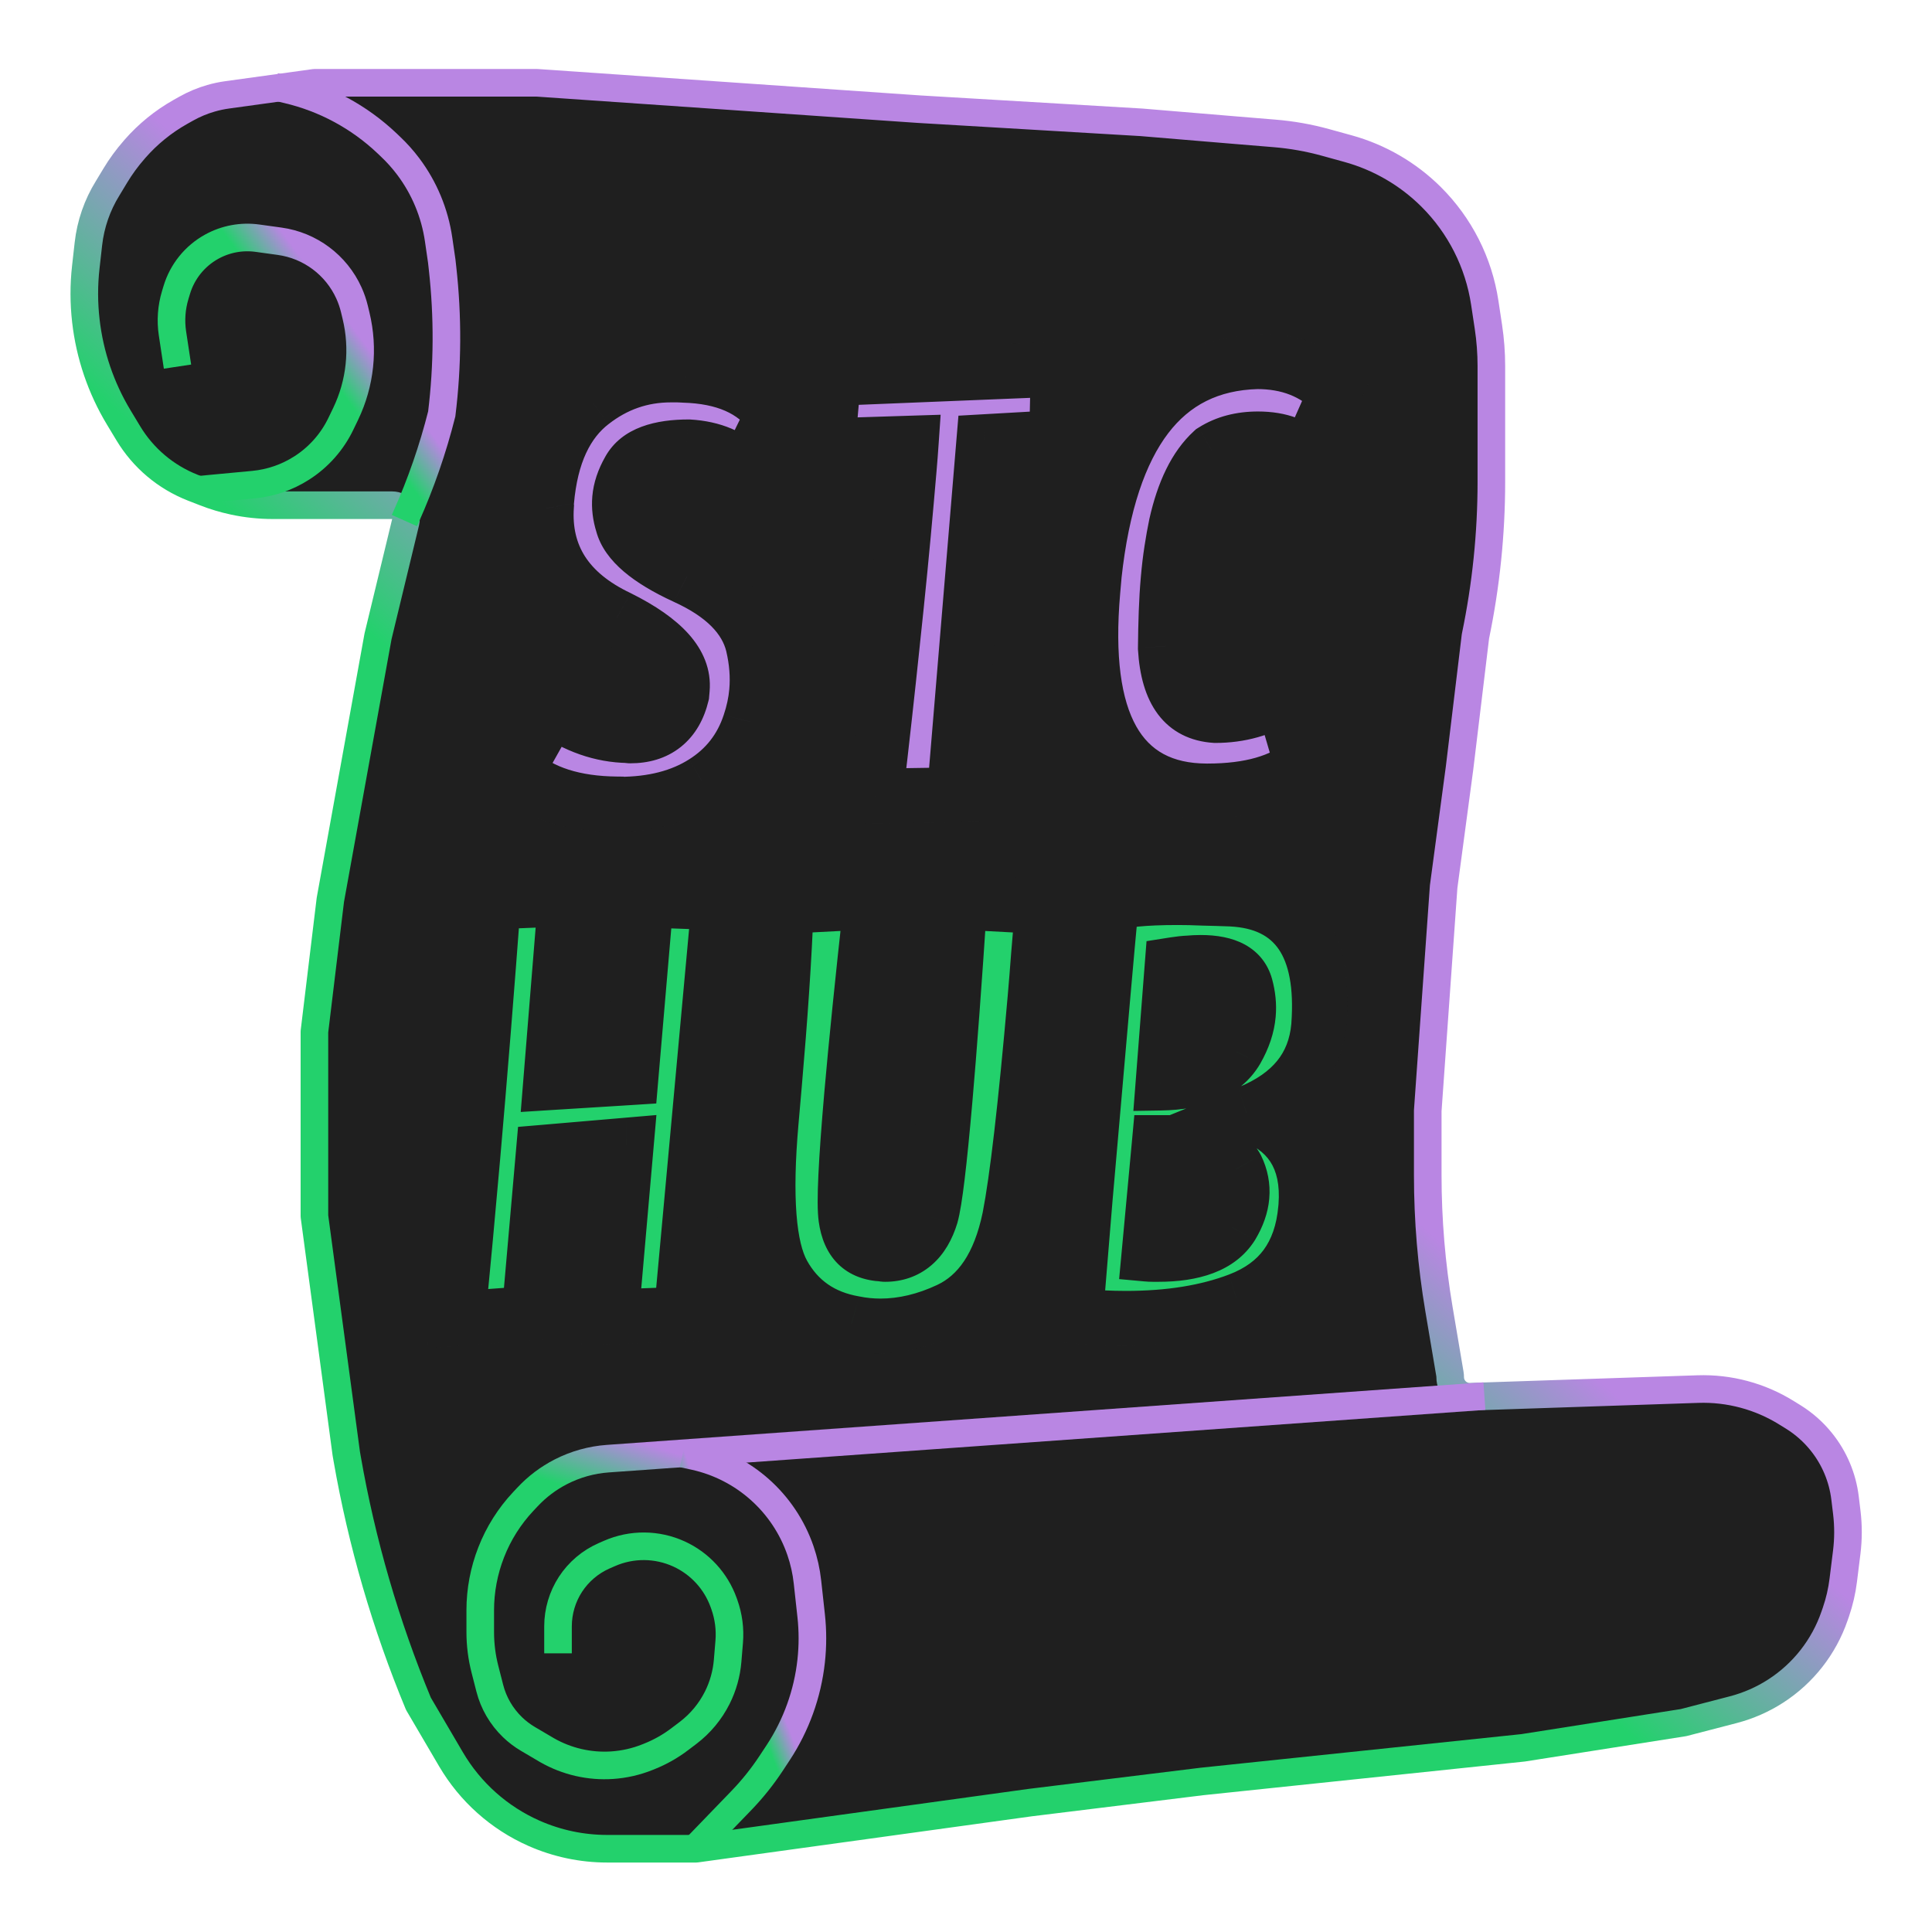 <svg
        width="70"
        height="70"
        viewBox="0 0 70 70"
        fill="none"
        xmlns="http://www.w3.org/2000/svg"
        xmlns:cc="http://creativecommons.org/ns#"
        xmlns:dc="http://purl.org/dc/elements/1.1/"
        xmlns:rdf="http://www.w3.org/1999/02/22-rdf-syntax-ns#"
>
    <title>STC Hub: Scroll 2</title>
<g filter="url(#filter0_d_82_5)">
<path d="M15.087 11.296H8.478V7.943L11.609 6.565L14.739 8.572L15.087 11.296Z" fill="#4D3D27"/>
<path d="M63.517 48.329L55.275 48.606C54.875 48.619 54.543 48.298 54.543 47.898C54.543 47.858 54.54 47.819 54.533 47.78L54.136 45.429C53.866 43.825 53.73 42.201 53.73 40.574V38.244L54.306 30.127L54.882 25.829L55.458 21.054C55.841 19.212 56.035 17.336 56.035 15.455V15.325V11.264C56.035 10.789 55.999 10.313 55.928 9.843L55.796 8.97C55.577 7.515 54.895 6.17 53.852 5.132C53.016 4.301 51.98 3.7 50.844 3.386L50.032 3.162C49.425 2.994 48.804 2.884 48.176 2.833L46.746 2.715L43.357 2.432L35.29 1.955L28.375 1.477L21.46 1H14.545H13.392L10.23 1.437C10.034 1.464 9.839 1.505 9.648 1.56C9.333 1.65 9.03 1.777 8.744 1.938L8.532 2.057C7.915 2.405 7.36 2.856 6.893 3.389L6.859 3.429C6.605 3.719 6.377 4.031 6.178 4.361L5.901 4.82C5.522 5.432 5.283 6.121 5.203 6.837L5.108 7.684C5.036 8.327 5.037 8.979 5.111 9.623C5.252 10.861 5.658 12.057 6.302 13.124L6.652 13.704C6.918 14.145 7.254 14.539 7.647 14.872C8.045 15.209 8.497 15.478 8.983 15.669L9.422 15.84C9.763 15.974 10.115 16.079 10.474 16.156C10.938 16.255 11.412 16.305 11.887 16.305H16.208C16.532 16.305 16.77 16.608 16.695 16.923L15.697 21.054L14.833 25.829L13.969 30.604L13.392 35.379L13.392 42.064L13.969 46.361L14.545 50.658L14.578 50.85C15.109 53.896 15.975 56.874 17.16 59.73L18.341 61.743C19.037 62.929 20.088 63.867 21.346 64.423C22.181 64.792 23.084 64.983 23.997 64.983H24.917H27.222L30.68 64.505L34.137 64.028L39.323 63.312L45.556 62.545L51.37 61.936L57.184 61.327L62.998 60.413L64.804 59.944C65.347 59.802 65.865 59.575 66.336 59.271C67.333 58.629 68.084 57.67 68.469 56.549L68.519 56.405C68.647 56.031 68.737 55.645 68.785 55.252L68.911 54.238C68.97 53.763 68.971 53.283 68.914 52.808L68.85 52.28C68.76 51.532 68.462 50.825 67.989 50.238C67.705 49.884 67.362 49.581 66.977 49.341L66.731 49.189C65.768 48.59 64.65 48.291 63.517 48.329Z" fill="#1F1F1F" stroke="url(#paint0_linear_82_5)" stroke-linejoin="round"/>
<path d="M8.431 11.283L8.248 10.075C8.179 9.613 8.213 9.141 8.348 8.693L8.405 8.504C8.606 7.837 9.06 7.275 9.67 6.938V6.938C10.175 6.659 10.756 6.551 11.327 6.63L12.131 6.741C13.235 6.893 14.184 7.602 14.643 8.617V8.617C14.727 8.802 14.793 8.995 14.841 9.193L14.9 9.44C15.188 10.632 15.056 11.887 14.525 12.993L14.352 13.352C14.037 14.009 13.545 14.565 12.931 14.957V14.957C12.405 15.294 11.806 15.5 11.185 15.559L9.174 15.748M16.652 16.861L16.717 16.716C17.253 15.516 17.683 14.273 18.005 12.998V12.998V12.998C18.221 11.245 18.23 9.473 18.034 7.718L18.005 7.457L17.892 6.679C17.753 5.718 17.374 4.807 16.79 4.031V4.031C16.596 3.773 16.38 3.532 16.145 3.31L16.019 3.19C15.012 2.236 13.77 1.566 12.419 1.248L11.957 1.139" stroke="url(#paint1_linear_82_5)"/>
<path d="M55.783 48.583L24.022 50.85C23.43 50.892 22.852 51.054 22.324 51.324V51.324C21.871 51.556 21.462 51.864 21.115 52.235L20.957 52.403C20.457 52.936 20.062 53.562 19.797 54.243V54.243C19.535 54.912 19.4 55.626 19.4 56.344V57.129C19.4 57.586 19.457 58.041 19.571 58.483L19.745 59.163C19.883 59.705 20.17 60.196 20.573 60.583V60.583C20.741 60.745 20.928 60.886 21.128 61.004L21.8 61.4L21.824 61.414C22.539 61.822 23.358 62.011 24.179 61.956V61.956C24.617 61.927 25.048 61.829 25.455 61.666L25.53 61.636C25.922 61.479 26.29 61.271 26.626 61.016L26.931 60.785C27.377 60.446 27.739 60.009 27.99 59.508V59.508C28.198 59.092 28.324 58.64 28.363 58.177L28.42 57.49C28.459 57.029 28.398 56.566 28.243 56.131L28.22 56.067C27.94 55.285 27.357 54.649 26.601 54.303V54.303C25.804 53.939 24.889 53.932 24.086 54.283L23.887 54.37C23.39 54.588 22.967 54.947 22.67 55.401V55.401C22.375 55.855 22.218 56.384 22.218 56.925V57.904" stroke="url(#paint2_linear_82_5)"/>
<path d="M27.158 65L28.855 63.243C29.26 62.824 29.625 62.368 29.945 61.881L30.194 61.503C30.85 60.506 31.26 59.368 31.39 58.182V58.182C31.45 57.636 31.45 57.085 31.39 56.539L31.256 55.318C31.214 54.93 31.128 54.548 31.001 54.179V54.179C30.404 52.448 28.948 51.153 27.16 50.761L26.739 50.67" stroke="url(#paint3_linear_82_5)"/>
<mask id="path-6-outside-1_82_5" maskUnits="userSpaceOnUse" x="16.826" y="29.004" width="34.656" height="18.928" fill="black">
<rect fill="white" x="16.826" y="29.004" width="34.656" height="18.928"/>
<path d="M22.492 30.572L21.953 37.228L24.858 37.046L25.411 30.604L28.056 30.7L26.686 45.618L24.143 45.714L24.688 39.486L21.69 39.743L21.178 45.586L18.583 45.779C18.767 43.931 18.945 42.008 19.12 40.011C19.381 37.036 19.631 33.925 19.872 30.679L22.492 30.572ZM30.481 30.84L33.567 30.679C33.258 33.476 33.026 35.766 32.87 37.549C32.654 40.018 32.583 41.516 32.659 42.044C32.781 42.936 33.253 43.399 34.073 43.435C34.094 43.442 34.123 43.446 34.158 43.446C34.932 43.446 35.454 43 35.725 42.108C35.861 41.623 36.029 40.232 36.23 37.934C36.391 36.094 36.571 33.675 36.768 30.679L39.773 30.84C39.73 31.417 39.684 31.977 39.637 32.52C39.597 33.055 39.555 33.575 39.511 34.082C39.167 38.013 38.859 40.667 38.589 42.044C38.23 43.77 37.475 44.905 36.325 45.447C35.474 45.846 34.636 46.046 33.813 46.046C33.49 46.046 33.171 46.014 32.854 45.95C31.719 45.75 30.885 45.172 30.353 44.216C29.832 43.289 29.691 41.462 29.93 38.737L30.047 37.4C30.153 36.187 30.242 35.038 30.316 33.954C30.389 32.869 30.444 31.831 30.481 30.84ZM44.475 32.948L44.142 37.239C45.476 37.218 46.362 36.839 46.798 36.105C47.043 35.677 47.184 35.256 47.22 34.842C47.25 34.507 47.215 34.16 47.118 33.804C46.943 33.183 46.376 32.873 45.416 32.873C45.28 32.873 45.133 32.88 44.974 32.894C44.823 32.901 44.656 32.919 44.475 32.948ZM40.965 45.682C41.078 44.312 41.193 42.914 41.311 41.487C41.436 40.053 41.566 38.573 41.699 37.046L41.97 33.954C42.061 32.912 42.158 31.849 42.26 30.765C42.732 30.601 43.563 30.518 44.752 30.518C45.038 30.518 45.342 30.526 45.663 30.54C45.992 30.547 46.342 30.558 46.713 30.572C48.973 30.693 49.998 32.191 49.789 35.067L49.788 35.088C49.657 36.586 48.782 37.663 47.163 38.32C48.733 38.791 49.453 39.889 49.324 41.616L49.316 41.701C49.169 43.392 48.335 44.526 46.817 45.104C45.661 45.547 44.291 45.768 42.709 45.768C42.429 45.768 42.144 45.761 41.851 45.746C41.566 45.732 41.271 45.711 40.965 45.682ZM44.007 39.401L43.633 43.435C43.711 43.442 43.786 43.446 43.857 43.446H44.061C45.358 43.446 46.213 43.117 46.629 42.461C46.839 42.112 46.958 41.769 46.987 41.434C47.019 41.07 46.95 40.713 46.78 40.364C46.435 39.722 45.593 39.401 44.254 39.401H44.007Z"/>
</mask>
<path d="M22.492 30.572L21.953 37.228L24.858 37.046L25.411 30.604L28.056 30.7L26.686 45.618L24.143 45.714L24.688 39.486L21.69 39.743L21.178 45.586L18.583 45.779C18.767 43.931 18.945 42.008 19.12 40.011C19.381 37.036 19.631 33.925 19.872 30.679L22.492 30.572ZM30.481 30.84L33.567 30.679C33.258 33.476 33.026 35.766 32.87 37.549C32.654 40.018 32.583 41.516 32.659 42.044C32.781 42.936 33.253 43.399 34.073 43.435C34.094 43.442 34.123 43.446 34.158 43.446C34.932 43.446 35.454 43 35.725 42.108C35.861 41.623 36.029 40.232 36.23 37.934C36.391 36.094 36.571 33.675 36.768 30.679L39.773 30.84C39.73 31.417 39.684 31.977 39.637 32.52C39.597 33.055 39.555 33.575 39.511 34.082C39.167 38.013 38.859 40.667 38.589 42.044C38.23 43.77 37.475 44.905 36.325 45.447C35.474 45.846 34.636 46.046 33.813 46.046C33.49 46.046 33.171 46.014 32.854 45.95C31.719 45.75 30.885 45.172 30.353 44.216C29.832 43.289 29.691 41.462 29.93 38.737L30.047 37.4C30.153 36.187 30.242 35.038 30.316 33.954C30.389 32.869 30.444 31.831 30.481 30.84ZM44.475 32.948L44.142 37.239C45.476 37.218 46.362 36.839 46.798 36.105C47.043 35.677 47.184 35.256 47.22 34.842C47.25 34.507 47.215 34.16 47.118 33.804C46.943 33.183 46.376 32.873 45.416 32.873C45.28 32.873 45.133 32.88 44.974 32.894C44.823 32.901 44.656 32.919 44.475 32.948ZM40.965 45.682C41.078 44.312 41.193 42.914 41.311 41.487C41.436 40.053 41.566 38.573 41.699 37.046L41.97 33.954C42.061 32.912 42.158 31.849 42.26 30.765C42.732 30.601 43.563 30.518 44.752 30.518C45.038 30.518 45.342 30.526 45.663 30.54C45.992 30.547 46.342 30.558 46.713 30.572C48.973 30.693 49.998 32.191 49.789 35.067L49.788 35.088C49.657 36.586 48.782 37.663 47.163 38.32C48.733 38.791 49.453 39.889 49.324 41.616L49.316 41.701C49.169 43.392 48.335 44.526 46.817 45.104C45.661 45.547 44.291 45.768 42.709 45.768C42.429 45.768 42.144 45.761 41.851 45.746C41.566 45.732 41.271 45.711 40.965 45.682ZM44.007 39.401L43.633 43.435C43.711 43.442 43.786 43.446 43.857 43.446H44.061C45.358 43.446 46.213 43.117 46.629 42.461C46.839 42.112 46.958 41.769 46.987 41.434C47.019 41.07 46.95 40.713 46.78 40.364C46.435 39.722 45.593 39.401 44.254 39.401H44.007Z" fill="#23D16C"/>
<path d="M22.492 30.572L23.492 30.566L23.576 29.534L22.538 29.577L22.492 30.572ZM21.953 37.228L20.952 37.235L20.867 38.289L21.929 38.222L21.953 37.228ZM24.858 37.046L24.834 38.041L25.778 37.981L25.858 37.045L24.858 37.046ZM25.411 30.604L25.535 29.609L24.5 29.571L24.411 30.606L25.411 30.604ZM28.056 30.7L29.055 30.705L29.144 29.74L28.179 29.705L28.056 30.7ZM26.686 45.618L26.637 46.614L27.598 46.577L27.686 45.622L26.686 45.618ZM24.143 45.714H23.143L23.052 46.749L24.094 46.71L24.143 45.714ZM24.688 39.486H25.688L25.783 38.4L24.688 38.494L24.688 39.486ZM21.69 39.743L21.69 38.751L20.77 38.829L20.69 39.743H21.69ZM21.178 45.586L21.166 46.579L22.098 46.51L22.178 45.586H21.178ZM18.583 45.779L17.584 45.767L17.477 46.853L18.571 46.772L18.583 45.779ZM19.872 30.679L19.918 29.684L18.943 29.724L18.871 30.692L19.872 30.679ZM21.491 30.578L20.952 37.235L22.953 37.222L23.492 30.566L21.491 30.578ZM21.929 38.222L24.834 38.041L24.882 36.052L21.977 36.234L21.929 38.222ZM25.858 37.045L26.411 30.602L24.411 30.606L23.858 37.048L25.858 37.045ZM25.288 31.6L27.932 31.696L28.179 29.705L25.535 29.609L25.288 31.6ZM27.056 30.696L25.687 45.614L27.686 45.622L29.055 30.705L27.056 30.696ZM26.735 44.623L24.192 44.719L24.094 46.71L26.637 46.614L26.735 44.623ZM25.143 45.714L25.688 39.486H23.688L23.143 45.714H25.143ZM24.688 38.494L21.69 38.751L21.689 40.736L24.687 40.479L24.688 38.494ZM20.69 39.743L20.178 45.586H22.178L22.69 39.743H20.69ZM21.191 44.593L18.596 44.785L18.571 46.772L21.166 46.579L21.191 44.593ZM19.582 45.79C19.766 43.938 19.945 42.012 20.12 40.011H18.12C17.946 42.005 17.767 43.923 17.584 45.767L19.582 45.79ZM20.12 40.011C20.381 37.031 20.632 33.916 20.873 30.666L18.871 30.692C18.63 33.934 18.38 37.04 18.12 40.011H20.12ZM19.826 31.674L22.446 31.567L22.538 29.577L19.918 29.684L19.826 31.674ZM30.481 30.84L30.516 29.845L29.515 29.897L29.478 30.89L30.481 30.84ZM33.567 30.679L34.565 30.702L34.684 29.628L33.602 29.684L33.567 30.679ZM32.659 42.044L33.654 41.826L33.653 41.821L32.659 42.044ZM34.073 43.435L34.472 42.49L34.343 42.446L34.204 42.44L34.073 43.435ZM35.725 42.108L36.685 42.318L36.688 42.307L36.691 42.295L35.725 42.108ZM36.768 30.679L36.909 29.684L35.838 29.627L35.767 30.7L36.768 30.679ZM39.773 30.84L40.774 30.827L40.844 29.895L39.913 29.845L39.773 30.84ZM39.637 32.52H38.637L38.636 32.533L39.637 32.52ZM38.589 42.044L39.571 42.162L39.573 42.152L38.589 42.044ZM36.325 45.447L36.688 46.341L36.689 46.34L36.325 45.447ZM32.854 45.95L33.136 44.973L33.124 44.971L33.111 44.968L32.854 45.95ZM30.353 44.216L31.241 43.678L31.24 43.676L30.353 44.216ZM30.446 31.834L33.533 31.674L33.602 29.684L30.516 29.845L30.446 31.834ZM32.569 30.656C32.26 33.457 32.026 35.755 31.869 37.549H33.87C34.025 35.776 34.256 33.495 34.565 30.702L32.569 30.656ZM31.869 37.549C31.761 38.79 31.688 39.796 31.652 40.565C31.617 41.303 31.612 41.9 31.665 42.267L33.653 41.821C33.63 41.66 33.622 41.243 33.658 40.484C33.692 39.754 33.762 38.777 33.87 37.549H31.869ZM31.664 42.262C31.744 42.843 31.952 43.389 32.367 43.798C32.791 44.215 33.346 44.404 33.943 44.43L34.204 42.44C33.98 42.43 33.889 42.37 33.842 42.323C33.785 42.268 33.696 42.136 33.654 41.826L31.664 42.262ZM33.674 44.38C33.835 44.435 33.983 44.442 34.071 44.442L34.245 42.45C34.26 42.45 34.286 42.45 34.321 42.455C34.355 42.459 34.408 42.468 34.472 42.49L33.674 44.38ZM34.071 44.442C34.663 44.442 35.251 44.265 35.746 43.842C36.222 43.436 36.511 42.889 36.685 42.318L34.767 41.898C34.669 42.219 34.561 42.341 34.515 42.38C34.487 42.404 34.427 42.45 34.245 42.45L34.071 44.442ZM36.691 42.295C36.784 41.965 36.867 41.42 36.95 40.734C37.036 40.023 37.129 39.088 37.23 37.934H35.23C35.13 39.078 35.039 39.988 34.957 40.668C34.872 41.373 34.803 41.766 34.76 41.921L36.691 42.295ZM37.23 37.934C37.392 36.084 37.572 33.657 37.77 30.658L35.767 30.7C35.569 33.694 35.391 36.104 35.23 37.934H37.23ZM36.628 31.674L39.633 31.834L39.913 29.845L36.909 29.684L36.628 31.674ZM38.772 30.852C38.729 31.426 38.684 31.982 38.637 32.52H40.637C40.684 31.973 40.73 31.409 40.774 30.827L38.772 30.852ZM38.636 32.533C38.596 33.064 38.555 33.58 38.511 34.082H40.511C40.555 33.571 40.598 33.046 40.638 32.506L38.636 32.533ZM38.511 34.082C38.166 38.02 37.862 40.621 37.604 41.936L39.573 42.152C39.856 40.713 40.167 38.006 40.511 34.082H38.511ZM37.606 41.925C37.285 43.47 36.674 44.217 35.961 44.553L36.689 46.34C38.277 45.592 39.175 44.071 39.571 42.162L37.606 41.925ZM35.962 44.553C35.239 44.892 34.555 45.05 33.9 45.05L33.725 47.042C34.717 47.042 35.708 46.8 36.688 46.341L35.962 44.553ZM33.9 45.05C33.645 45.05 33.39 45.025 33.136 44.973L32.573 46.927C32.952 47.004 33.336 47.042 33.725 47.042L33.9 45.05ZM33.111 44.968C32.239 44.815 31.639 44.392 31.241 43.678L29.464 44.754C30.131 45.952 31.198 46.685 32.597 46.931L33.111 44.968ZM31.24 43.676C31.074 43.379 30.924 42.847 30.858 41.99C30.793 41.148 30.813 40.069 30.93 38.737H28.93C28.808 40.131 28.78 41.327 28.856 42.312C28.93 43.281 29.111 44.126 29.465 44.757L31.24 43.676ZM30.93 38.737L31.047 37.4H29.047L28.93 38.737H30.93ZM31.047 37.4C31.153 36.181 31.244 35.026 31.317 33.934L29.314 33.973C29.241 35.05 29.152 36.193 29.047 37.4H31.047ZM31.317 33.934C31.391 32.84 31.447 31.792 31.484 30.79L29.478 30.89C29.442 31.87 29.387 32.898 29.314 33.973L31.317 33.934ZM44.475 32.948L44.403 31.964L43.541 32.1L43.474 32.958L44.475 32.948ZM44.142 37.239L43.142 37.249L43.064 38.251L44.071 38.235L44.142 37.239ZM46.798 36.105L47.652 36.554L47.656 36.546L47.661 36.538L46.798 36.105ZM47.118 33.804L48.088 33.466L48.086 33.46L47.118 33.804ZM44.974 32.894L44.934 33.889L44.956 33.888L44.977 33.886L44.974 32.894ZM40.965 45.682L39.965 45.688L39.891 46.59L40.786 46.674L40.965 45.682ZM41.311 41.487H40.311L40.31 41.492L41.311 41.487ZM42.26 30.765L42.003 29.827L41.326 30.062L41.26 30.758L42.26 30.765ZM45.663 30.54L45.532 31.535L45.543 31.536L45.554 31.536L45.663 30.54ZM46.713 30.572L46.854 29.577L46.846 29.577L46.839 29.577L46.713 30.572ZM49.789 35.067H50.789L50.79 35.059L50.791 35.052L49.789 35.067ZM47.163 38.32L46.855 37.402L44.174 38.489L46.798 39.276L47.163 38.32ZM49.324 41.616H50.324L50.325 41.603L49.324 41.616ZM46.817 45.104L46.53 44.178L46.528 44.179L46.817 45.104ZM41.851 45.746L41.714 46.741L41.715 46.742L41.851 45.746ZM44.007 39.401L44.094 38.404H43.099L43.008 39.395L44.007 39.401ZM43.633 43.435L42.633 43.43L42.548 44.344L43.455 44.427L43.633 43.435ZM46.629 42.461L47.466 42.937L47.473 42.925L47.48 42.914L46.629 42.461ZM46.78 40.364L47.692 39.87L47.684 39.853L47.675 39.837L46.78 40.364ZM43.474 32.958L43.142 37.249L45.143 37.229L45.476 32.938L43.474 32.958ZM44.071 38.235C45.533 38.212 46.917 37.791 47.652 36.554L45.945 35.656C45.807 35.888 45.419 36.224 44.213 36.243L44.071 38.235ZM47.661 36.538C47.972 35.995 48.169 35.427 48.22 34.842H46.22C46.199 35.085 46.115 35.358 45.936 35.671L47.661 36.538ZM48.22 34.842C48.261 34.377 48.212 33.917 48.088 33.466L46.147 34.141C46.219 34.404 46.238 34.636 46.22 34.842H48.22ZM48.086 33.46C47.933 32.915 47.593 32.492 47.103 32.223C46.636 31.968 46.08 31.877 45.503 31.877L45.329 33.869C45.712 33.869 45.919 33.933 46.02 33.988C46.096 34.03 46.128 34.072 46.149 34.148L48.086 33.46ZM45.503 31.877C45.333 31.877 45.154 31.886 44.97 31.902L44.977 33.886C45.111 33.874 45.227 33.869 45.329 33.869L45.503 31.877ZM45.013 31.899C44.819 31.908 44.614 31.931 44.403 31.964L44.547 33.931C44.699 33.908 44.827 33.894 44.934 33.889L45.013 31.899ZM41.966 45.677C42.078 44.307 42.194 42.909 42.311 41.482L40.31 41.492C40.193 42.919 40.078 44.318 39.965 45.688L41.966 45.677ZM42.311 41.487C42.311 41.485 42.311 41.482 42.312 41.479C42.312 41.476 42.312 41.473 42.312 41.471C42.312 41.468 42.313 41.465 42.313 41.462C42.313 41.459 42.313 41.457 42.314 41.454C42.314 41.451 42.314 41.448 42.314 41.445C42.315 41.443 42.315 41.44 42.315 41.437C42.315 41.434 42.316 41.431 42.316 41.428C42.316 41.426 42.316 41.423 42.317 41.42C42.317 41.417 42.317 41.414 42.317 41.412C42.318 41.409 42.318 41.406 42.318 41.403C42.318 41.401 42.319 41.398 42.319 41.395C42.319 41.392 42.319 41.389 42.32 41.386C42.32 41.384 42.32 41.381 42.32 41.378C42.321 41.375 42.321 41.372 42.321 41.37C42.321 41.367 42.322 41.364 42.322 41.361C42.322 41.358 42.322 41.356 42.322 41.353C42.323 41.35 42.323 41.347 42.323 41.344C42.324 41.342 42.324 41.339 42.324 41.336C42.324 41.333 42.325 41.33 42.325 41.328C42.325 41.325 42.325 41.322 42.325 41.319C42.326 41.316 42.326 41.313 42.326 41.311C42.327 41.308 42.327 41.305 42.327 41.302C42.327 41.3 42.328 41.297 42.328 41.294C42.328 41.291 42.328 41.288 42.328 41.285C42.329 41.283 42.329 41.28 42.329 41.277C42.329 41.274 42.33 41.271 42.33 41.269C42.33 41.266 42.33 41.263 42.331 41.26C42.331 41.257 42.331 41.255 42.331 41.252C42.332 41.249 42.332 41.246 42.332 41.243C42.332 41.24 42.333 41.238 42.333 41.235C42.333 41.232 42.333 41.229 42.334 41.226C42.334 41.224 42.334 41.221 42.334 41.218C42.335 41.215 42.335 41.212 42.335 41.209C42.335 41.207 42.336 41.204 42.336 41.201C42.336 41.198 42.336 41.196 42.337 41.193C42.337 41.19 42.337 41.187 42.337 41.184C42.337 41.181 42.338 41.179 42.338 41.176C42.338 41.173 42.339 41.17 42.339 41.167C42.339 41.164 42.339 41.162 42.34 41.159C42.34 41.156 42.34 41.153 42.34 41.15C42.34 41.148 42.341 41.145 42.341 41.142C42.341 41.139 42.342 41.136 42.342 41.133C42.342 41.131 42.342 41.128 42.343 41.125C42.343 41.122 42.343 41.12 42.343 41.117C42.343 41.114 42.344 41.111 42.344 41.108C42.344 41.105 42.344 41.103 42.345 41.1C42.345 41.097 42.345 41.094 42.345 41.091C42.346 41.089 42.346 41.086 42.346 41.083C42.346 41.08 42.347 41.077 42.347 41.074C42.347 41.072 42.347 41.069 42.348 41.066C42.348 41.063 42.348 41.06 42.348 41.057C42.349 41.055 42.349 41.052 42.349 41.049C42.349 41.046 42.35 41.043 42.35 41.041C42.35 41.038 42.35 41.035 42.351 41.032C42.351 41.029 42.351 41.026 42.351 41.024C42.352 41.021 42.352 41.018 42.352 41.015C42.352 41.012 42.353 41.01 42.353 41.007C42.353 41.004 42.353 41.001 42.354 40.998C42.354 40.995 42.354 40.993 42.354 40.99C42.355 40.987 42.355 40.984 42.355 40.981C42.355 40.978 42.355 40.976 42.356 40.973C42.356 40.97 42.356 40.967 42.356 40.964C42.357 40.962 42.357 40.959 42.357 40.956C42.358 40.953 42.358 40.95 42.358 40.947C42.358 40.945 42.358 40.942 42.359 40.939C42.359 40.936 42.359 40.933 42.359 40.931C42.36 40.928 42.36 40.925 42.36 40.922C42.361 40.919 42.361 40.916 42.361 40.914C42.361 40.911 42.361 40.908 42.362 40.905C42.362 40.902 42.362 40.899 42.362 40.897C42.363 40.894 42.363 40.891 42.363 40.888C42.363 40.885 42.364 40.883 42.364 40.88C42.364 40.877 42.364 40.874 42.365 40.871C42.365 40.868 42.365 40.865 42.365 40.863C42.366 40.86 42.366 40.857 42.366 40.854C42.366 40.851 42.367 40.849 42.367 40.846C42.367 40.843 42.367 40.84 42.368 40.837C42.368 40.834 42.368 40.832 42.368 40.829C42.369 40.826 42.369 40.823 42.369 40.82C42.369 40.818 42.37 40.815 42.37 40.812C42.37 40.809 42.37 40.806 42.371 40.803C42.371 40.8 42.371 40.798 42.371 40.795C42.372 40.792 42.372 40.789 42.372 40.786C42.372 40.783 42.373 40.781 42.373 40.778C42.373 40.775 42.373 40.772 42.374 40.769C42.374 40.767 42.374 40.764 42.374 40.761C42.375 40.758 42.375 40.755 42.375 40.752C42.375 40.749 42.376 40.747 42.376 40.744C42.376 40.741 42.376 40.738 42.377 40.735C42.377 40.733 42.377 40.73 42.377 40.727C42.377 40.724 42.378 40.721 42.378 40.718C42.378 40.715 42.379 40.713 42.379 40.71C42.379 40.707 42.379 40.704 42.38 40.701C42.38 40.699 42.38 40.696 42.38 40.693C42.38 40.69 42.381 40.687 42.381 40.684C42.381 40.681 42.382 40.679 42.382 40.676C42.382 40.673 42.382 40.67 42.383 40.667C42.383 40.664 42.383 40.662 42.383 40.659C42.383 40.656 42.384 40.653 42.384 40.65C42.384 40.648 42.385 40.645 42.385 40.642C42.385 40.639 42.385 40.636 42.386 40.633C42.386 40.63 42.386 40.628 42.386 40.625C42.386 40.622 42.387 40.619 42.387 40.616C42.387 40.614 42.388 40.611 42.388 40.608C42.388 40.605 42.388 40.602 42.389 40.599C42.389 40.596 42.389 40.594 42.389 40.591C42.389 40.588 42.39 40.585 42.39 40.582C42.39 40.579 42.39 40.577 42.391 40.574C42.391 40.571 42.391 40.568 42.391 40.565C42.392 40.562 42.392 40.559 42.392 40.557C42.392 40.554 42.393 40.551 42.393 40.548C42.393 40.545 42.393 40.542 42.394 40.54C42.394 40.537 42.394 40.534 42.394 40.531C42.395 40.528 42.395 40.526 42.395 40.523C42.395 40.52 42.396 40.517 42.396 40.514C42.396 40.511 42.396 40.508 42.397 40.506C42.397 40.503 42.397 40.5 42.397 40.497C42.398 40.494 42.398 40.491 42.398 40.489C42.398 40.486 42.399 40.483 42.399 40.48C42.399 40.477 42.399 40.474 42.4 40.471C42.4 40.469 42.4 40.466 42.4 40.463C42.401 40.46 42.401 40.457 42.401 40.454C42.401 40.452 42.402 40.449 42.402 40.446C42.402 40.443 42.402 40.44 42.403 40.437C42.403 40.434 42.403 40.432 42.403 40.429C42.404 40.426 42.404 40.423 42.404 40.42C42.404 40.417 42.405 40.415 42.405 40.412C42.405 40.409 42.405 40.406 42.406 40.403C42.406 40.4 42.406 40.398 42.406 40.395C42.407 40.392 42.407 40.389 42.407 40.386C42.407 40.383 42.408 40.38 42.408 40.378C42.408 40.375 42.408 40.372 42.409 40.369C42.409 40.366 42.409 40.363 42.409 40.361C42.41 40.358 42.41 40.355 42.41 40.352C42.41 40.349 42.411 40.346 42.411 40.343C42.411 40.341 42.411 40.338 42.412 40.335C42.412 40.332 42.412 40.329 42.412 40.326C42.413 40.324 42.413 40.321 42.413 40.318C42.413 40.315 42.414 40.312 42.414 40.309C42.414 40.306 42.414 40.303 42.415 40.301C42.415 40.298 42.415 40.295 42.415 40.292C42.416 40.289 42.416 40.286 42.416 40.284C42.416 40.281 42.417 40.278 42.417 40.275C42.417 40.272 42.417 40.269 42.418 40.266C42.418 40.264 42.418 40.261 42.418 40.258C42.419 40.255 42.419 40.252 42.419 40.249C42.419 40.246 42.42 40.244 42.42 40.241C42.42 40.238 42.42 40.235 42.421 40.232C42.421 40.229 42.421 40.227 42.421 40.224C42.422 40.221 42.422 40.218 42.422 40.215C42.422 40.212 42.423 40.209 42.423 40.206C42.423 40.204 42.423 40.201 42.424 40.198C42.424 40.195 42.424 40.192 42.424 40.189C42.425 40.187 42.425 40.184 42.425 40.181C42.425 40.178 42.426 40.175 42.426 40.172C42.426 40.169 42.426 40.167 42.427 40.164C42.427 40.161 42.427 40.158 42.427 40.155C42.428 40.152 42.428 40.149 42.428 40.147C42.428 40.144 42.429 40.141 42.429 40.138C42.429 40.135 42.429 40.132 42.43 40.129C42.43 40.127 42.43 40.124 42.43 40.121C42.431 40.118 42.431 40.115 42.431 40.112C42.431 40.109 42.432 40.107 42.432 40.104C42.432 40.101 42.432 40.098 42.433 40.095C42.433 40.092 42.433 40.089 42.433 40.087C42.434 40.084 42.434 40.081 42.434 40.078C42.434 40.075 42.435 40.072 42.435 40.069C42.435 40.066 42.435 40.064 42.436 40.061C42.436 40.058 42.436 40.055 42.436 40.052C42.437 40.049 42.437 40.047 42.437 40.044C42.437 40.041 42.438 40.038 42.438 40.035C42.438 40.032 42.438 40.029 42.439 40.026C42.439 40.024 42.439 40.021 42.439 40.018C42.44 40.015 42.44 40.012 42.44 40.009C42.44 40.007 42.441 40.004 42.441 40.001C42.441 39.998 42.441 39.995 42.442 39.992C42.442 39.989 42.442 39.986 42.442 39.984C42.443 39.981 42.443 39.978 42.443 39.975C42.443 39.972 42.444 39.969 42.444 39.966C42.444 39.964 42.444 39.961 42.445 39.958C42.445 39.955 42.445 39.952 42.445 39.949C42.446 39.946 42.446 39.944 42.446 39.941C42.446 39.938 42.447 39.935 42.447 39.932C42.447 39.929 42.447 39.926 42.448 39.923C42.448 39.92 42.448 39.918 42.448 39.915C42.449 39.912 42.449 39.909 42.449 39.906C42.449 39.903 42.45 39.901 42.45 39.898C42.45 39.895 42.45 39.892 42.451 39.889C42.451 39.886 42.451 39.883 42.451 39.88C42.452 39.877 42.452 39.875 42.452 39.872C42.452 39.869 42.453 39.866 42.453 39.863C42.453 39.86 42.453 39.858 42.454 39.855C42.454 39.852 42.454 39.849 42.454 39.846C42.455 39.843 42.455 39.84 42.455 39.837C42.455 39.834 42.456 39.832 42.456 39.829C42.456 39.826 42.456 39.823 42.457 39.82C42.457 39.817 42.457 39.814 42.457 39.812C42.458 39.809 42.458 39.806 42.458 39.803C42.458 39.8 42.459 39.797 42.459 39.794C42.459 39.791 42.459 39.789 42.46 39.786C42.46 39.783 42.46 39.78 42.46 39.777C42.461 39.774 42.461 39.771 42.461 39.769C42.461 39.766 42.462 39.763 42.462 39.76C42.462 39.757 42.462 39.754 42.463 39.751C42.463 39.748 42.463 39.745 42.463 39.743C42.464 39.74 42.464 39.737 42.464 39.734C42.464 39.731 42.465 39.728 42.465 39.725C42.465 39.722 42.465 39.72 42.466 39.717C42.466 39.714 42.466 39.711 42.466 39.708C42.467 39.705 42.467 39.702 42.467 39.7C42.467 39.697 42.468 39.694 42.468 39.691C42.468 39.688 42.468 39.685 42.469 39.682C42.469 39.679 42.469 39.676 42.469 39.674C42.47 39.671 42.47 39.668 42.47 39.665C42.471 39.662 42.471 39.659 42.471 39.656C42.471 39.654 42.471 39.651 42.472 39.648C42.472 39.645 42.472 39.642 42.472 39.639C42.473 39.636 42.473 39.633 42.473 39.63C42.474 39.628 42.474 39.625 42.474 39.622C42.474 39.619 42.474 39.616 42.475 39.613C42.475 39.61 42.475 39.607 42.475 39.605C42.476 39.602 42.476 39.599 42.476 39.596C42.477 39.593 42.477 39.59 42.477 39.587C42.477 39.584 42.477 39.581 42.478 39.579C42.478 39.576 42.478 39.573 42.478 39.57C42.479 39.567 42.479 39.564 42.479 39.561C42.48 39.559 42.48 39.556 42.48 39.553C42.48 39.55 42.48 39.547 42.481 39.544C42.481 39.541 42.481 39.538 42.481 39.535C42.482 39.533 42.482 39.53 42.482 39.527C42.483 39.524 42.483 39.521 42.483 39.518C42.483 39.515 42.484 39.512 42.484 39.51C42.484 39.507 42.484 39.504 42.485 39.501C42.485 39.498 42.485 39.495 42.485 39.492C42.486 39.489 42.486 39.486 42.486 39.483C42.486 39.481 42.487 39.478 42.487 39.475C42.487 39.472 42.487 39.469 42.488 39.466C42.488 39.463 42.488 39.461 42.488 39.458C42.489 39.455 42.489 39.452 42.489 39.449C42.489 39.446 42.49 39.443 42.49 39.44C42.49 39.437 42.49 39.434 42.491 39.432C42.491 39.429 42.491 39.426 42.491 39.423C42.492 39.42 42.492 39.417 42.492 39.414C42.492 39.411 42.493 39.408 42.493 39.406C42.493 39.403 42.493 39.4 42.494 39.397C42.494 39.394 42.494 39.391 42.494 39.388C42.495 39.385 42.495 39.383 42.495 39.38C42.495 39.377 42.496 39.374 42.496 39.371C42.496 39.368 42.496 39.365 42.497 39.362C42.497 39.359 42.497 39.356 42.497 39.354C42.498 39.351 42.498 39.348 42.498 39.345C42.498 39.342 42.499 39.339 42.499 39.336C42.499 39.333 42.499 39.331 42.5 39.328C42.5 39.325 42.5 39.322 42.501 39.319C42.501 39.316 42.501 39.313 42.501 39.31C42.502 39.307 42.502 39.304 42.502 39.302C42.502 39.299 42.502 39.296 42.503 39.293C42.503 39.29 42.503 39.287 42.504 39.284C42.504 39.281 42.504 39.279 42.504 39.276C42.505 39.273 42.505 39.27 42.505 39.267C42.505 39.264 42.505 39.261 42.506 39.258C42.506 39.255 42.506 39.252 42.507 39.25C42.507 39.247 42.507 39.244 42.507 39.241C42.508 39.238 42.508 39.235 42.508 39.232C42.508 39.229 42.509 39.226 42.509 39.224C42.509 39.221 42.509 39.218 42.51 39.215C42.51 39.212 42.51 39.209 42.51 39.206C42.511 39.203 42.511 39.2 42.511 39.197C42.511 39.195 42.512 39.192 42.512 39.189C42.512 39.186 42.512 39.183 42.513 39.18C42.513 39.177 42.513 39.174 42.513 39.171C42.514 39.169 42.514 39.166 42.514 39.163C42.514 39.16 42.515 39.157 42.515 39.154C42.515 39.151 42.515 39.148 42.516 39.145C42.516 39.142 42.516 39.139 42.516 39.137C42.517 39.134 42.517 39.131 42.517 39.128C42.517 39.125 42.518 39.122 42.518 39.119C42.518 39.116 42.519 39.113 42.519 39.111C42.519 39.108 42.519 39.105 42.52 39.102C42.52 39.099 42.52 39.096 42.52 39.093C42.52 39.09 42.521 39.087 42.521 39.084C42.521 39.081 42.522 39.079 42.522 39.076C42.522 39.073 42.522 39.07 42.523 39.067C42.523 39.064 42.523 39.061 42.523 39.058C42.523 39.055 42.524 39.053 42.524 39.05C42.524 39.047 42.525 39.044 42.525 39.041C42.525 39.038 42.525 39.035 42.526 39.032C42.526 39.029 42.526 39.026 42.526 39.023C42.527 39.021 42.527 39.018 42.527 39.015C42.527 39.012 42.528 39.009 42.528 39.006C42.528 39.003 42.528 39 42.529 38.997C42.529 38.995 42.529 38.992 42.529 38.989C42.53 38.986 42.53 38.983 42.53 38.98C42.53 38.977 42.531 38.974 42.531 38.971C42.531 38.968 42.531 38.965 42.532 38.962C42.532 38.96 42.532 38.957 42.532 38.954C42.533 38.951 42.533 38.948 42.533 38.945C42.533 38.942 42.534 38.939 42.534 38.936C42.534 38.934 42.535 38.931 42.535 38.928C42.535 38.925 42.535 38.922 42.535 38.919C42.536 38.916 42.536 38.913 42.536 38.91C42.536 38.907 42.537 38.904 42.537 38.901C42.537 38.899 42.538 38.896 42.538 38.893C42.538 38.89 42.538 38.887 42.538 38.884C42.539 38.881 42.539 38.878 42.539 38.875C42.539 38.872 42.54 38.87 42.54 38.867C42.54 38.864 42.541 38.861 42.541 38.858C42.541 38.855 42.541 38.852 42.542 38.849C42.542 38.846 42.542 38.843 42.542 38.84C42.543 38.837 42.543 38.835 42.543 38.832C42.543 38.829 42.544 38.826 42.544 38.823C42.544 38.82 42.544 38.817 42.545 38.814C42.545 38.811 42.545 38.808 42.545 38.806C42.546 38.803 42.546 38.8 42.546 38.797C42.546 38.794 42.547 38.791 42.547 38.788C42.547 38.785 42.547 38.782 42.548 38.779C42.548 38.776 42.548 38.773 42.548 38.77C42.549 38.768 42.549 38.765 42.549 38.762C42.55 38.759 42.55 38.756 42.55 38.753C42.55 38.75 42.55 38.747 42.551 38.744C42.551 38.741 42.551 38.739 42.551 38.736C42.552 38.733 42.552 38.73 42.552 38.727C42.553 38.724 42.553 38.721 42.553 38.718C42.553 38.715 42.554 38.712 42.554 38.709C42.554 38.706 42.554 38.703 42.555 38.701C42.555 38.698 42.555 38.695 42.555 38.692C42.556 38.689 42.556 38.686 42.556 38.683C42.556 38.68 42.557 38.677 42.557 38.674C42.557 38.671 42.557 38.669 42.558 38.666C42.558 38.663 42.558 38.66 42.558 38.657C42.559 38.654 42.559 38.651 42.559 38.648C42.559 38.645 42.56 38.642 42.56 38.639C42.56 38.636 42.56 38.633 42.561 38.631C42.561 38.628 42.561 38.625 42.562 38.622C42.562 38.619 42.562 38.616 42.562 38.613C42.562 38.61 42.563 38.607 42.563 38.604C42.563 38.601 42.563 38.599 42.564 38.596C42.564 38.593 42.564 38.59 42.565 38.587C42.565 38.584 42.565 38.581 42.565 38.578C42.566 38.575 42.566 38.572 42.566 38.569C42.566 38.566 42.567 38.563 42.567 38.56C42.567 38.558 42.567 38.555 42.568 38.552C42.568 38.549 42.568 38.546 42.568 38.543C42.569 38.54 42.569 38.537 42.569 38.534C42.569 38.531 42.57 38.528 42.57 38.525C42.57 38.523 42.57 38.52 42.571 38.517C42.571 38.514 42.571 38.511 42.571 38.508C42.572 38.505 42.572 38.502 42.572 38.499C42.572 38.496 42.573 38.493 42.573 38.49C42.573 38.487 42.574 38.484 42.574 38.482C42.574 38.479 42.574 38.476 42.575 38.473C42.575 38.47 42.575 38.467 42.575 38.464C42.575 38.461 42.576 38.458 42.576 38.455C42.576 38.452 42.577 38.449 42.577 38.447C42.577 38.444 42.577 38.441 42.578 38.438C42.578 38.435 42.578 38.432 42.578 38.429C42.579 38.426 42.579 38.423 42.579 38.42C42.579 38.417 42.58 38.414 42.58 38.411C42.58 38.408 42.58 38.406 42.581 38.403C42.581 38.4 42.581 38.397 42.581 38.394C42.582 38.391 42.582 38.388 42.582 38.385C42.582 38.382 42.583 38.379 42.583 38.376C42.583 38.373 42.584 38.37 42.584 38.367C42.584 38.364 42.584 38.362 42.584 38.359C42.585 38.356 42.585 38.353 42.585 38.35C42.586 38.347 42.586 38.344 42.586 38.341C42.586 38.338 42.587 38.335 42.587 38.332C42.587 38.329 42.587 38.326 42.588 38.324C42.588 38.321 42.588 38.318 42.588 38.315C42.589 38.312 42.589 38.309 42.589 38.306C42.589 38.303 42.59 38.3 42.59 38.297C42.59 38.294 42.59 38.291 42.591 38.288C42.591 38.285 42.591 38.282 42.591 38.279C42.592 38.277 42.592 38.274 42.592 38.271C42.592 38.268 42.593 38.265 42.593 38.262C42.593 38.259 42.593 38.256 42.594 38.253C42.594 38.25 42.594 38.247 42.594 38.244C42.595 38.241 42.595 38.238 42.595 38.236C42.596 38.233 42.596 38.23 42.596 38.227C42.596 38.224 42.597 38.221 42.597 38.218C42.597 38.215 42.597 38.212 42.598 38.209C42.598 38.206 42.598 38.203 42.598 38.2C42.599 38.197 42.599 38.194 42.599 38.191C42.599 38.188 42.6 38.186 42.6 38.183C42.6 38.18 42.6 38.177 42.601 38.174C42.601 38.171 42.601 38.168 42.601 38.165C42.602 38.162 42.602 38.159 42.602 38.156C42.602 38.153 42.603 38.15 42.603 38.147C42.603 38.145 42.603 38.142 42.604 38.139C42.604 38.136 42.604 38.133 42.605 38.13C42.605 38.127 42.605 38.124 42.605 38.121C42.605 38.118 42.606 38.115 42.606 38.112C42.606 38.109 42.607 38.106 42.607 38.103C42.607 38.1 42.607 38.097 42.608 38.094C42.608 38.092 42.608 38.089 42.608 38.086C42.609 38.083 42.609 38.08 42.609 38.077C42.609 38.074 42.61 38.071 42.61 38.068C42.61 38.065 42.61 38.062 42.611 38.059C42.611 38.056 42.611 38.053 42.611 38.05C42.612 38.047 42.612 38.044 42.612 38.042C42.612 38.039 42.613 38.036 42.613 38.033C42.613 38.03 42.614 38.027 42.614 38.024C42.614 38.021 42.614 38.018 42.615 38.015C42.615 38.012 42.615 38.009 42.615 38.006C42.616 38.003 42.616 38 42.616 37.997C42.616 37.995 42.617 37.992 42.617 37.989C42.617 37.986 42.617 37.983 42.618 37.98C42.618 37.977 42.618 37.974 42.618 37.971C42.619 37.968 42.619 37.965 42.619 37.962C42.619 37.959 42.62 37.956 42.62 37.953C42.62 37.95 42.62 37.947 42.621 37.944C42.621 37.941 42.621 37.938 42.621 37.936C42.622 37.933 42.622 37.93 42.622 37.927C42.623 37.924 42.623 37.921 42.623 37.918C42.623 37.915 42.624 37.912 42.624 37.909C42.624 37.906 42.624 37.903 42.625 37.9C42.625 37.897 42.625 37.894 42.625 37.891C42.626 37.888 42.626 37.886 42.626 37.883C42.626 37.88 42.627 37.877 42.627 37.874C42.627 37.871 42.627 37.868 42.628 37.865C42.628 37.862 42.628 37.859 42.629 37.856C42.629 37.853 42.629 37.85 42.629 37.847C42.63 37.844 42.63 37.841 42.63 37.838C42.63 37.835 42.63 37.832 42.631 37.829C42.631 37.827 42.631 37.824 42.632 37.821C42.632 37.818 42.632 37.815 42.632 37.812C42.633 37.809 42.633 37.806 42.633 37.803C42.633 37.8 42.634 37.797 42.634 37.794C42.634 37.791 42.634 37.788 42.635 37.785C42.635 37.782 42.635 37.779 42.635 37.776C42.636 37.773 42.636 37.77 42.636 37.767C42.636 37.764 42.637 37.761 42.637 37.759C42.637 37.756 42.638 37.753 42.638 37.75C42.638 37.747 42.638 37.744 42.639 37.741C42.639 37.738 42.639 37.735 42.639 37.732C42.64 37.729 42.64 37.726 42.64 37.723C42.64 37.72 42.641 37.717 42.641 37.714C42.641 37.711 42.641 37.708 42.642 37.705C42.642 37.702 42.642 37.7 42.642 37.697C42.643 37.694 42.643 37.691 42.643 37.688C42.644 37.685 42.644 37.682 42.644 37.679C42.644 37.676 42.645 37.673 42.645 37.67C42.645 37.667 42.645 37.664 42.645 37.661C42.646 37.658 42.646 37.655 42.646 37.652C42.647 37.649 42.647 37.646 42.647 37.643C42.647 37.64 42.648 37.637 42.648 37.634C42.648 37.632 42.648 37.629 42.649 37.626C42.649 37.623 42.649 37.62 42.649 37.617C42.65 37.614 42.65 37.611 42.65 37.608C42.65 37.605 42.651 37.602 42.651 37.599C42.651 37.596 42.651 37.593 42.652 37.59C42.652 37.587 42.652 37.584 42.653 37.581C42.653 37.578 42.653 37.575 42.653 37.572C42.654 37.569 42.654 37.566 42.654 37.563C42.654 37.56 42.655 37.557 42.655 37.554C42.655 37.551 42.655 37.549 42.656 37.546C42.656 37.543 42.656 37.54 42.656 37.537C42.657 37.534 42.657 37.531 42.657 37.528C42.657 37.525 42.658 37.522 42.658 37.519C42.658 37.516 42.658 37.513 42.659 37.51C42.659 37.507 42.659 37.504 42.66 37.501C42.66 37.498 42.66 37.495 42.66 37.492C42.661 37.489 42.661 37.486 42.661 37.483C42.661 37.48 42.662 37.477 42.662 37.474C42.662 37.471 42.662 37.469 42.663 37.466C42.663 37.463 42.663 37.46 42.663 37.457C42.664 37.454 42.664 37.451 42.664 37.448C42.664 37.445 42.665 37.442 42.665 37.439C42.665 37.436 42.666 37.433 42.666 37.43C42.666 37.427 42.666 37.424 42.666 37.421C42.667 37.418 42.667 37.415 42.667 37.412C42.668 37.409 42.668 37.406 42.668 37.403C42.668 37.4 42.669 37.397 42.669 37.394C42.669 37.391 42.669 37.389 42.67 37.386C42.67 37.383 42.67 37.38 42.67 37.377C42.671 37.374 42.671 37.371 42.671 37.368C42.672 37.365 42.672 37.362 42.672 37.359C42.672 37.356 42.672 37.353 42.673 37.35C42.673 37.347 42.673 37.344 42.673 37.341C42.674 37.338 42.674 37.335 42.674 37.332C42.675 37.329 42.675 37.326 42.675 37.323C42.675 37.32 42.676 37.317 42.676 37.314C42.676 37.311 42.676 37.308 42.677 37.305C42.677 37.302 42.677 37.299 42.677 37.296C42.678 37.293 42.678 37.29 42.678 37.288C42.678 37.285 42.679 37.282 42.679 37.279C42.679 37.276 42.679 37.273 42.68 37.27C42.68 37.267 42.68 37.264 42.681 37.261C42.681 37.258 42.681 37.255 42.681 37.252C42.682 37.249 42.682 37.246 42.682 37.243C42.682 37.24 42.683 37.237 42.683 37.234C42.683 37.231 42.683 37.228 42.684 37.225C42.684 37.222 42.684 37.219 42.684 37.216C42.685 37.213 42.685 37.21 42.685 37.207C42.685 37.204 42.686 37.201 42.686 37.198C42.686 37.195 42.687 37.192 42.687 37.189C42.687 37.186 42.687 37.183 42.688 37.18C42.688 37.177 42.688 37.174 42.688 37.172C42.689 37.169 42.689 37.166 42.689 37.163C42.689 37.16 42.69 37.157 42.69 37.154C42.69 37.151 42.69 37.148 42.691 37.145C42.691 37.142 42.691 37.139 42.691 37.136C42.692 37.133 42.692 37.13 42.692 37.127C42.693 37.124 42.693 37.121 42.693 37.118C42.693 37.115 42.694 37.112 42.694 37.109C42.694 37.106 42.694 37.103 42.695 37.1C42.695 37.097 42.695 37.094 42.695 37.091C42.696 37.088 42.696 37.085 42.696 37.082C42.696 37.079 42.697 37.076 42.697 37.073C42.697 37.07 42.697 37.067 42.698 37.064C42.698 37.061 42.698 37.058 42.699 37.055C42.699 37.052 42.699 37.049 42.699 37.046H40.699C40.699 37.049 40.699 37.052 40.699 37.055C40.698 37.058 40.698 37.061 40.698 37.064C40.697 37.067 40.697 37.07 40.697 37.073C40.697 37.076 40.696 37.079 40.696 37.082C40.696 37.085 40.696 37.088 40.695 37.091C40.695 37.094 40.695 37.097 40.695 37.1C40.694 37.103 40.694 37.106 40.694 37.109C40.694 37.112 40.693 37.115 40.693 37.118C40.693 37.121 40.693 37.124 40.692 37.127C40.692 37.13 40.692 37.133 40.691 37.136C40.691 37.139 40.691 37.142 40.691 37.145C40.69 37.148 40.69 37.151 40.69 37.154C40.69 37.157 40.689 37.16 40.689 37.163C40.689 37.166 40.689 37.169 40.688 37.172C40.688 37.174 40.688 37.177 40.688 37.18C40.687 37.183 40.687 37.186 40.687 37.189C40.687 37.192 40.686 37.195 40.686 37.198C40.686 37.201 40.685 37.204 40.685 37.207C40.685 37.21 40.685 37.213 40.684 37.216C40.684 37.219 40.684 37.222 40.684 37.225C40.683 37.228 40.683 37.231 40.683 37.234C40.683 37.237 40.682 37.24 40.682 37.243C40.682 37.246 40.682 37.249 40.681 37.252C40.681 37.255 40.681 37.258 40.681 37.261C40.68 37.264 40.68 37.267 40.68 37.27C40.679 37.273 40.679 37.276 40.679 37.279C40.679 37.282 40.678 37.285 40.678 37.288C40.678 37.29 40.678 37.293 40.677 37.296C40.677 37.299 40.677 37.302 40.677 37.305C40.676 37.308 40.676 37.311 40.676 37.314C40.676 37.317 40.675 37.32 40.675 37.323C40.675 37.326 40.675 37.329 40.674 37.332C40.674 37.335 40.674 37.338 40.673 37.341C40.673 37.344 40.673 37.347 40.673 37.35C40.672 37.353 40.672 37.356 40.672 37.359C40.672 37.362 40.672 37.365 40.671 37.368C40.671 37.371 40.671 37.374 40.67 37.377C40.67 37.38 40.67 37.383 40.67 37.386C40.669 37.389 40.669 37.391 40.669 37.394C40.669 37.397 40.668 37.4 40.668 37.403C40.668 37.406 40.668 37.409 40.667 37.412C40.667 37.415 40.667 37.418 40.666 37.421C40.666 37.424 40.666 37.427 40.666 37.43C40.666 37.433 40.665 37.436 40.665 37.439C40.665 37.442 40.664 37.445 40.664 37.448C40.664 37.451 40.664 37.454 40.663 37.457C40.663 37.46 40.663 37.463 40.663 37.466C40.662 37.469 40.662 37.471 40.662 37.474C40.662 37.477 40.661 37.48 40.661 37.483C40.661 37.486 40.661 37.489 40.66 37.492C40.66 37.495 40.66 37.498 40.66 37.501C40.659 37.504 40.659 37.507 40.659 37.51C40.658 37.513 40.658 37.516 40.658 37.519C40.658 37.522 40.657 37.525 40.657 37.528C40.657 37.531 40.657 37.534 40.656 37.537C40.656 37.54 40.656 37.543 40.656 37.546C40.655 37.549 40.655 37.551 40.655 37.554C40.655 37.557 40.654 37.56 40.654 37.563C40.654 37.566 40.654 37.569 40.653 37.572C40.653 37.575 40.653 37.578 40.653 37.581C40.652 37.584 40.652 37.587 40.652 37.59C40.651 37.593 40.651 37.596 40.651 37.599C40.651 37.602 40.65 37.605 40.65 37.608C40.65 37.611 40.65 37.614 40.649 37.617C40.649 37.62 40.649 37.623 40.649 37.626C40.648 37.629 40.648 37.632 40.648 37.634C40.648 37.637 40.647 37.64 40.647 37.643C40.647 37.646 40.647 37.649 40.646 37.652C40.646 37.655 40.646 37.658 40.645 37.661C40.645 37.664 40.645 37.667 40.645 37.67C40.645 37.673 40.644 37.676 40.644 37.679C40.644 37.682 40.644 37.685 40.643 37.688C40.643 37.691 40.643 37.694 40.642 37.697C40.642 37.7 40.642 37.702 40.642 37.705C40.641 37.708 40.641 37.711 40.641 37.714C40.641 37.717 40.64 37.72 40.64 37.723C40.64 37.726 40.64 37.729 40.639 37.732C40.639 37.735 40.639 37.738 40.639 37.741C40.638 37.744 40.638 37.747 40.638 37.75C40.638 37.753 40.637 37.756 40.637 37.759C40.637 37.761 40.636 37.764 40.636 37.767C40.636 37.77 40.636 37.773 40.635 37.776C40.635 37.779 40.635 37.782 40.635 37.785C40.634 37.788 40.634 37.791 40.634 37.794C40.634 37.797 40.633 37.8 40.633 37.803C40.633 37.806 40.633 37.809 40.632 37.812C40.632 37.815 40.632 37.818 40.632 37.821C40.631 37.824 40.631 37.827 40.631 37.829C40.63 37.832 40.63 37.835 40.63 37.838C40.63 37.841 40.63 37.844 40.629 37.847C40.629 37.85 40.629 37.853 40.629 37.856C40.628 37.859 40.628 37.862 40.628 37.865C40.627 37.868 40.627 37.871 40.627 37.874C40.627 37.877 40.626 37.88 40.626 37.883C40.626 37.886 40.626 37.888 40.625 37.891C40.625 37.894 40.625 37.897 40.625 37.9C40.624 37.903 40.624 37.906 40.624 37.909C40.624 37.912 40.623 37.915 40.623 37.918C40.623 37.921 40.623 37.924 40.622 37.927C40.622 37.93 40.622 37.933 40.621 37.936C40.621 37.938 40.621 37.941 40.621 37.944C40.62 37.947 40.62 37.95 40.62 37.953C40.62 37.956 40.619 37.959 40.619 37.962C40.619 37.965 40.619 37.968 40.618 37.971C40.618 37.974 40.618 37.977 40.618 37.98C40.617 37.983 40.617 37.986 40.617 37.989C40.617 37.992 40.616 37.995 40.616 37.997C40.616 38 40.616 38.003 40.615 38.006C40.615 38.009 40.615 38.012 40.615 38.015C40.614 38.018 40.614 38.021 40.614 38.024C40.614 38.027 40.613 38.03 40.613 38.033C40.613 38.036 40.612 38.039 40.612 38.042C40.612 38.044 40.612 38.047 40.611 38.05C40.611 38.053 40.611 38.056 40.611 38.059C40.61 38.062 40.61 38.065 40.61 38.068C40.61 38.071 40.609 38.074 40.609 38.077C40.609 38.08 40.609 38.083 40.608 38.086C40.608 38.089 40.608 38.092 40.608 38.094C40.607 38.097 40.607 38.1 40.607 38.103C40.607 38.106 40.606 38.109 40.606 38.112C40.606 38.115 40.605 38.118 40.605 38.121C40.605 38.124 40.605 38.127 40.605 38.13C40.604 38.133 40.604 38.136 40.604 38.139C40.603 38.142 40.603 38.145 40.603 38.147C40.603 38.15 40.602 38.153 40.602 38.156C40.602 38.159 40.602 38.162 40.601 38.165C40.601 38.168 40.601 38.171 40.601 38.174C40.6 38.177 40.6 38.18 40.6 38.183C40.6 38.186 40.599 38.188 40.599 38.191C40.599 38.194 40.599 38.197 40.598 38.2C40.598 38.203 40.598 38.206 40.598 38.209C40.597 38.212 40.597 38.215 40.597 38.218C40.597 38.221 40.596 38.224 40.596 38.227C40.596 38.23 40.596 38.233 40.595 38.236C40.595 38.238 40.595 38.241 40.594 38.244C40.594 38.247 40.594 38.25 40.594 38.253C40.593 38.256 40.593 38.259 40.593 38.262C40.593 38.265 40.592 38.268 40.592 38.271C40.592 38.274 40.592 38.277 40.591 38.279C40.591 38.282 40.591 38.285 40.591 38.288C40.59 38.291 40.59 38.294 40.59 38.297C40.59 38.3 40.589 38.303 40.589 38.306C40.589 38.309 40.589 38.312 40.588 38.315C40.588 38.318 40.588 38.321 40.588 38.324C40.587 38.326 40.587 38.329 40.587 38.332C40.587 38.335 40.586 38.338 40.586 38.341C40.586 38.344 40.586 38.347 40.585 38.35C40.585 38.353 40.585 38.356 40.584 38.359C40.584 38.362 40.584 38.364 40.584 38.367C40.584 38.37 40.583 38.373 40.583 38.376C40.583 38.379 40.582 38.382 40.582 38.385C40.582 38.388 40.582 38.391 40.581 38.394C40.581 38.397 40.581 38.4 40.581 38.403C40.58 38.406 40.58 38.408 40.58 38.411C40.58 38.414 40.579 38.417 40.579 38.42C40.579 38.423 40.579 38.426 40.578 38.429C40.578 38.432 40.578 38.435 40.578 38.438C40.577 38.441 40.577 38.444 40.577 38.447C40.577 38.449 40.576 38.452 40.576 38.455C40.576 38.458 40.575 38.461 40.575 38.464C40.575 38.467 40.575 38.47 40.575 38.473C40.574 38.476 40.574 38.479 40.574 38.482C40.574 38.484 40.573 38.487 40.573 38.49C40.573 38.493 40.572 38.496 40.572 38.499C40.572 38.502 40.572 38.505 40.571 38.508C40.571 38.511 40.571 38.514 40.571 38.517C40.57 38.52 40.57 38.523 40.57 38.525C40.57 38.528 40.569 38.531 40.569 38.534C40.569 38.537 40.569 38.54 40.568 38.543C40.568 38.546 40.568 38.549 40.568 38.552C40.567 38.555 40.567 38.558 40.567 38.56C40.567 38.563 40.566 38.566 40.566 38.569C40.566 38.572 40.566 38.575 40.565 38.578C40.565 38.581 40.565 38.584 40.565 38.587C40.564 38.59 40.564 38.593 40.564 38.596C40.563 38.599 40.563 38.601 40.563 38.604C40.563 38.607 40.562 38.61 40.562 38.613C40.562 38.616 40.562 38.619 40.562 38.622C40.561 38.625 40.561 38.628 40.561 38.631C40.56 38.633 40.56 38.636 40.56 38.639C40.56 38.642 40.559 38.645 40.559 38.648C40.559 38.651 40.559 38.654 40.558 38.657C40.558 38.66 40.558 38.663 40.558 38.666C40.557 38.669 40.557 38.671 40.557 38.674C40.557 38.677 40.556 38.68 40.556 38.683C40.556 38.686 40.556 38.689 40.555 38.692C40.555 38.695 40.555 38.698 40.555 38.701C40.554 38.703 40.554 38.706 40.554 38.709C40.554 38.712 40.553 38.715 40.553 38.718C40.553 38.721 40.553 38.724 40.552 38.727C40.552 38.73 40.552 38.733 40.551 38.736C40.551 38.739 40.551 38.741 40.551 38.744C40.55 38.747 40.55 38.75 40.55 38.753C40.55 38.756 40.55 38.759 40.549 38.762C40.549 38.765 40.549 38.768 40.548 38.77C40.548 38.773 40.548 38.776 40.548 38.779C40.547 38.782 40.547 38.785 40.547 38.788C40.547 38.791 40.546 38.794 40.546 38.797C40.546 38.8 40.546 38.803 40.545 38.806C40.545 38.808 40.545 38.811 40.545 38.814C40.544 38.817 40.544 38.82 40.544 38.823C40.544 38.826 40.543 38.829 40.543 38.832C40.543 38.835 40.543 38.837 40.542 38.84C40.542 38.843 40.542 38.846 40.542 38.849C40.541 38.852 40.541 38.855 40.541 38.858C40.541 38.861 40.54 38.864 40.54 38.867C40.54 38.87 40.539 38.872 40.539 38.875C40.539 38.878 40.539 38.881 40.538 38.884C40.538 38.887 40.538 38.89 40.538 38.893C40.538 38.896 40.537 38.899 40.537 38.901C40.537 38.904 40.536 38.907 40.536 38.91C40.536 38.913 40.536 38.916 40.535 38.919C40.535 38.922 40.535 38.925 40.535 38.928C40.535 38.931 40.534 38.934 40.534 38.936C40.534 38.939 40.533 38.942 40.533 38.945C40.533 38.948 40.533 38.951 40.532 38.954C40.532 38.957 40.532 38.96 40.532 38.962C40.531 38.965 40.531 38.968 40.531 38.971C40.531 38.974 40.53 38.977 40.53 38.98C40.53 38.983 40.53 38.986 40.529 38.989C40.529 38.992 40.529 38.995 40.529 38.997C40.528 39 40.528 39.003 40.528 39.006C40.528 39.009 40.527 39.012 40.527 39.015C40.527 39.018 40.527 39.021 40.526 39.023C40.526 39.026 40.526 39.029 40.526 39.032C40.525 39.035 40.525 39.038 40.525 39.041C40.525 39.044 40.524 39.047 40.524 39.05C40.524 39.053 40.523 39.055 40.523 39.058C40.523 39.061 40.523 39.064 40.523 39.067C40.522 39.07 40.522 39.073 40.522 39.076C40.522 39.079 40.521 39.081 40.521 39.084C40.521 39.087 40.52 39.09 40.52 39.093C40.52 39.096 40.52 39.099 40.52 39.102C40.519 39.105 40.519 39.108 40.519 39.111C40.519 39.113 40.518 39.116 40.518 39.119C40.518 39.122 40.517 39.125 40.517 39.128C40.517 39.131 40.517 39.134 40.516 39.137C40.516 39.139 40.516 39.142 40.516 39.145C40.515 39.148 40.515 39.151 40.515 39.154C40.515 39.157 40.514 39.16 40.514 39.163C40.514 39.166 40.514 39.169 40.513 39.171C40.513 39.174 40.513 39.177 40.513 39.18C40.512 39.183 40.512 39.186 40.512 39.189C40.512 39.192 40.511 39.195 40.511 39.197C40.511 39.2 40.511 39.203 40.51 39.206C40.51 39.209 40.51 39.212 40.51 39.215C40.509 39.218 40.509 39.221 40.509 39.224C40.509 39.226 40.508 39.229 40.508 39.232C40.508 39.235 40.508 39.238 40.507 39.241C40.507 39.244 40.507 39.247 40.507 39.25C40.506 39.252 40.506 39.255 40.506 39.258C40.505 39.261 40.505 39.264 40.505 39.267C40.505 39.27 40.505 39.273 40.504 39.276C40.504 39.279 40.504 39.281 40.504 39.284C40.503 39.287 40.503 39.29 40.503 39.293C40.502 39.296 40.502 39.299 40.502 39.302C40.502 39.304 40.502 39.307 40.501 39.31C40.501 39.313 40.501 39.316 40.501 39.319C40.5 39.322 40.5 39.325 40.5 39.328C40.499 39.331 40.499 39.333 40.499 39.336C40.499 39.339 40.498 39.342 40.498 39.345C40.498 39.348 40.498 39.351 40.497 39.354C40.497 39.356 40.497 39.359 40.497 39.362C40.496 39.365 40.496 39.368 40.496 39.371C40.496 39.374 40.495 39.377 40.495 39.38C40.495 39.383 40.495 39.385 40.494 39.388C40.494 39.391 40.494 39.394 40.494 39.397C40.493 39.4 40.493 39.403 40.493 39.406C40.493 39.408 40.492 39.411 40.492 39.414C40.492 39.417 40.492 39.42 40.491 39.423C40.491 39.426 40.491 39.429 40.491 39.432C40.49 39.434 40.49 39.437 40.49 39.44C40.49 39.443 40.489 39.446 40.489 39.449C40.489 39.452 40.489 39.455 40.488 39.458C40.488 39.461 40.488 39.463 40.488 39.466C40.487 39.469 40.487 39.472 40.487 39.475C40.487 39.478 40.486 39.481 40.486 39.483C40.486 39.486 40.486 39.489 40.485 39.492C40.485 39.495 40.485 39.498 40.485 39.501C40.484 39.504 40.484 39.507 40.484 39.51C40.484 39.512 40.483 39.515 40.483 39.518C40.483 39.521 40.483 39.524 40.482 39.527C40.482 39.53 40.482 39.533 40.481 39.535C40.481 39.538 40.481 39.541 40.481 39.544C40.48 39.547 40.48 39.55 40.48 39.553C40.48 39.556 40.48 39.559 40.479 39.561C40.479 39.564 40.479 39.567 40.478 39.57C40.478 39.573 40.478 39.576 40.478 39.579C40.477 39.581 40.477 39.584 40.477 39.587C40.477 39.59 40.477 39.593 40.476 39.596C40.476 39.599 40.476 39.602 40.475 39.605C40.475 39.607 40.475 39.61 40.475 39.613C40.474 39.616 40.474 39.619 40.474 39.622C40.474 39.625 40.474 39.628 40.473 39.63C40.473 39.633 40.473 39.636 40.472 39.639C40.472 39.642 40.472 39.645 40.472 39.648C40.471 39.651 40.471 39.654 40.471 39.656C40.471 39.659 40.471 39.662 40.47 39.665C40.47 39.668 40.47 39.671 40.469 39.674C40.469 39.676 40.469 39.679 40.469 39.682C40.468 39.685 40.468 39.688 40.468 39.691C40.468 39.694 40.467 39.697 40.467 39.7C40.467 39.702 40.467 39.705 40.466 39.708C40.466 39.711 40.466 39.714 40.466 39.717C40.465 39.72 40.465 39.722 40.465 39.725C40.465 39.728 40.464 39.731 40.464 39.734C40.464 39.737 40.464 39.74 40.463 39.743C40.463 39.745 40.463 39.748 40.463 39.751C40.462 39.754 40.462 39.757 40.462 39.76C40.462 39.763 40.461 39.766 40.461 39.769C40.461 39.771 40.461 39.774 40.46 39.777C40.46 39.78 40.46 39.783 40.46 39.786C40.459 39.789 40.459 39.791 40.459 39.794C40.459 39.797 40.458 39.8 40.458 39.803C40.458 39.806 40.458 39.809 40.457 39.812C40.457 39.814 40.457 39.817 40.457 39.82C40.456 39.823 40.456 39.826 40.456 39.829C40.456 39.832 40.455 39.834 40.455 39.837C40.455 39.84 40.455 39.843 40.454 39.846C40.454 39.849 40.454 39.852 40.454 39.855C40.453 39.858 40.453 39.86 40.453 39.863C40.453 39.866 40.452 39.869 40.452 39.872C40.452 39.875 40.452 39.877 40.451 39.88C40.451 39.883 40.451 39.886 40.451 39.889C40.45 39.892 40.45 39.895 40.45 39.898C40.45 39.901 40.449 39.903 40.449 39.906C40.449 39.909 40.449 39.912 40.448 39.915C40.448 39.918 40.448 39.92 40.448 39.923C40.447 39.926 40.447 39.929 40.447 39.932C40.447 39.935 40.446 39.938 40.446 39.941C40.446 39.944 40.446 39.946 40.445 39.949C40.445 39.952 40.445 39.955 40.445 39.958C40.444 39.961 40.444 39.964 40.444 39.966C40.444 39.969 40.443 39.972 40.443 39.975C40.443 39.978 40.443 39.981 40.442 39.984C40.442 39.986 40.442 39.989 40.442 39.992C40.441 39.995 40.441 39.998 40.441 40.001C40.441 40.004 40.44 40.007 40.44 40.009C40.44 40.012 40.44 40.015 40.439 40.018C40.439 40.021 40.439 40.024 40.439 40.026C40.438 40.029 40.438 40.032 40.438 40.035C40.438 40.038 40.437 40.041 40.437 40.044C40.437 40.047 40.437 40.049 40.436 40.052C40.436 40.055 40.436 40.058 40.436 40.061C40.435 40.064 40.435 40.066 40.435 40.069C40.435 40.072 40.434 40.075 40.434 40.078C40.434 40.081 40.434 40.084 40.433 40.087C40.433 40.089 40.433 40.092 40.433 40.095C40.432 40.098 40.432 40.101 40.432 40.104C40.432 40.107 40.431 40.109 40.431 40.112C40.431 40.115 40.431 40.118 40.43 40.121C40.43 40.124 40.43 40.127 40.43 40.129C40.429 40.132 40.429 40.135 40.429 40.138C40.429 40.141 40.428 40.144 40.428 40.147C40.428 40.149 40.428 40.152 40.427 40.155C40.427 40.158 40.427 40.161 40.427 40.164C40.426 40.167 40.426 40.169 40.426 40.172C40.426 40.175 40.425 40.178 40.425 40.181C40.425 40.184 40.425 40.187 40.424 40.189C40.424 40.192 40.424 40.195 40.424 40.198C40.423 40.201 40.423 40.204 40.423 40.206C40.423 40.209 40.422 40.212 40.422 40.215C40.422 40.218 40.422 40.221 40.421 40.224C40.421 40.227 40.421 40.229 40.421 40.232C40.42 40.235 40.42 40.238 40.42 40.241C40.42 40.244 40.419 40.246 40.419 40.249C40.419 40.252 40.419 40.255 40.418 40.258C40.418 40.261 40.418 40.264 40.418 40.266C40.417 40.269 40.417 40.272 40.417 40.275C40.417 40.278 40.416 40.281 40.416 40.284C40.416 40.286 40.416 40.289 40.415 40.292C40.415 40.295 40.415 40.298 40.415 40.301C40.414 40.303 40.414 40.306 40.414 40.309C40.414 40.312 40.413 40.315 40.413 40.318C40.413 40.321 40.413 40.324 40.412 40.326C40.412 40.329 40.412 40.332 40.412 40.335C40.411 40.338 40.411 40.341 40.411 40.343C40.411 40.346 40.41 40.349 40.41 40.352C40.41 40.355 40.41 40.358 40.409 40.361C40.409 40.363 40.409 40.366 40.409 40.369C40.408 40.372 40.408 40.375 40.408 40.378C40.408 40.38 40.407 40.383 40.407 40.386C40.407 40.389 40.407 40.392 40.406 40.395C40.406 40.398 40.406 40.4 40.406 40.403C40.405 40.406 40.405 40.409 40.405 40.412C40.405 40.415 40.404 40.417 40.404 40.42C40.404 40.423 40.404 40.426 40.403 40.429C40.403 40.432 40.403 40.434 40.403 40.437C40.402 40.44 40.402 40.443 40.402 40.446C40.402 40.449 40.401 40.452 40.401 40.454C40.401 40.457 40.401 40.46 40.4 40.463C40.4 40.466 40.4 40.469 40.4 40.471C40.399 40.474 40.399 40.477 40.399 40.48C40.399 40.483 40.398 40.486 40.398 40.489C40.398 40.491 40.398 40.494 40.397 40.497C40.397 40.5 40.397 40.503 40.397 40.506C40.396 40.508 40.396 40.511 40.396 40.514C40.396 40.517 40.395 40.52 40.395 40.523C40.395 40.526 40.395 40.528 40.394 40.531C40.394 40.534 40.394 40.537 40.394 40.54C40.393 40.542 40.393 40.545 40.393 40.548C40.393 40.551 40.392 40.554 40.392 40.557C40.392 40.559 40.392 40.562 40.391 40.565C40.391 40.568 40.391 40.571 40.391 40.574C40.39 40.577 40.39 40.579 40.39 40.582C40.39 40.585 40.389 40.588 40.389 40.591C40.389 40.594 40.389 40.596 40.389 40.599C40.388 40.602 40.388 40.605 40.388 40.608C40.388 40.611 40.387 40.614 40.387 40.616C40.387 40.619 40.386 40.622 40.386 40.625C40.386 40.628 40.386 40.63 40.386 40.633C40.385 40.636 40.385 40.639 40.385 40.642C40.385 40.645 40.384 40.648 40.384 40.65C40.384 40.653 40.383 40.656 40.383 40.659C40.383 40.662 40.383 40.664 40.383 40.667C40.382 40.67 40.382 40.673 40.382 40.676C40.382 40.679 40.381 40.681 40.381 40.684C40.381 40.687 40.38 40.69 40.38 40.693C40.38 40.696 40.38 40.699 40.38 40.701C40.379 40.704 40.379 40.707 40.379 40.71C40.379 40.713 40.378 40.715 40.378 40.718C40.378 40.721 40.377 40.724 40.377 40.727C40.377 40.73 40.377 40.733 40.377 40.735C40.376 40.738 40.376 40.741 40.376 40.744C40.376 40.747 40.375 40.749 40.375 40.752C40.375 40.755 40.375 40.758 40.374 40.761C40.374 40.764 40.374 40.767 40.374 40.769C40.373 40.772 40.373 40.775 40.373 40.778C40.373 40.781 40.372 40.783 40.372 40.786C40.372 40.789 40.372 40.792 40.371 40.795C40.371 40.798 40.371 40.8 40.371 40.803C40.37 40.806 40.37 40.809 40.37 40.812C40.37 40.815 40.369 40.818 40.369 40.82C40.369 40.823 40.369 40.826 40.368 40.829C40.368 40.832 40.368 40.834 40.368 40.837C40.367 40.84 40.367 40.843 40.367 40.846C40.367 40.849 40.366 40.851 40.366 40.854C40.366 40.857 40.366 40.86 40.365 40.863C40.365 40.865 40.365 40.868 40.365 40.871C40.364 40.874 40.364 40.877 40.364 40.88C40.364 40.883 40.363 40.885 40.363 40.888C40.363 40.891 40.363 40.894 40.362 40.897C40.362 40.899 40.362 40.902 40.362 40.905C40.361 40.908 40.361 40.911 40.361 40.914C40.361 40.916 40.361 40.919 40.36 40.922C40.36 40.925 40.36 40.928 40.359 40.931C40.359 40.933 40.359 40.936 40.359 40.939C40.358 40.942 40.358 40.945 40.358 40.947C40.358 40.95 40.358 40.953 40.357 40.956C40.357 40.959 40.357 40.962 40.356 40.964C40.356 40.967 40.356 40.97 40.356 40.973C40.355 40.976 40.355 40.978 40.355 40.981C40.355 40.984 40.355 40.987 40.354 40.99C40.354 40.993 40.354 40.995 40.354 40.998C40.353 41.001 40.353 41.004 40.353 41.007C40.353 41.01 40.352 41.012 40.352 41.015C40.352 41.018 40.352 41.021 40.351 41.024C40.351 41.026 40.351 41.029 40.351 41.032C40.35 41.035 40.35 41.038 40.35 41.041C40.35 41.043 40.349 41.046 40.349 41.049C40.349 41.052 40.349 41.055 40.348 41.057C40.348 41.06 40.348 41.063 40.348 41.066C40.347 41.069 40.347 41.072 40.347 41.074C40.347 41.077 40.346 41.08 40.346 41.083C40.346 41.086 40.346 41.089 40.345 41.091C40.345 41.094 40.345 41.097 40.345 41.1C40.344 41.103 40.344 41.105 40.344 41.108C40.344 41.111 40.343 41.114 40.343 41.117C40.343 41.12 40.343 41.122 40.343 41.125C40.342 41.128 40.342 41.131 40.342 41.133C40.342 41.136 40.341 41.139 40.341 41.142C40.341 41.145 40.34 41.148 40.34 41.15C40.34 41.153 40.34 41.156 40.34 41.159C40.339 41.162 40.339 41.164 40.339 41.167C40.339 41.17 40.338 41.173 40.338 41.176C40.338 41.179 40.337 41.181 40.337 41.184C40.337 41.187 40.337 41.19 40.337 41.193C40.336 41.196 40.336 41.198 40.336 41.201C40.336 41.204 40.335 41.207 40.335 41.209C40.335 41.212 40.335 41.215 40.334 41.218C40.334 41.221 40.334 41.224 40.334 41.226C40.333 41.229 40.333 41.232 40.333 41.235C40.333 41.238 40.332 41.24 40.332 41.243C40.332 41.246 40.332 41.249 40.331 41.252C40.331 41.255 40.331 41.257 40.331 41.26C40.33 41.263 40.33 41.266 40.33 41.269C40.33 41.271 40.329 41.274 40.329 41.277C40.329 41.28 40.329 41.283 40.328 41.285C40.328 41.288 40.328 41.291 40.328 41.294C40.328 41.297 40.327 41.3 40.327 41.302C40.327 41.305 40.327 41.308 40.326 41.311C40.326 41.313 40.326 41.316 40.325 41.319C40.325 41.322 40.325 41.325 40.325 41.328C40.325 41.33 40.324 41.333 40.324 41.336C40.324 41.339 40.324 41.342 40.323 41.344C40.323 41.347 40.323 41.35 40.322 41.353C40.322 41.356 40.322 41.358 40.322 41.361C40.322 41.364 40.321 41.367 40.321 41.37C40.321 41.372 40.321 41.375 40.32 41.378C40.32 41.381 40.32 41.384 40.32 41.386C40.319 41.389 40.319 41.392 40.319 41.395C40.319 41.398 40.318 41.401 40.318 41.403C40.318 41.406 40.318 41.409 40.317 41.412C40.317 41.414 40.317 41.417 40.317 41.42C40.316 41.423 40.316 41.426 40.316 41.428C40.316 41.431 40.315 41.434 40.315 41.437C40.315 41.44 40.315 41.443 40.314 41.445C40.314 41.448 40.314 41.451 40.314 41.454C40.313 41.457 40.313 41.459 40.313 41.462C40.313 41.465 40.312 41.468 40.312 41.471C40.312 41.473 40.312 41.476 40.312 41.479C40.311 41.482 40.311 41.485 40.311 41.487H42.311ZM42.699 37.046L42.97 33.954H40.97L40.699 37.046H42.699ZM42.97 33.954C43.061 32.914 43.157 31.854 43.259 30.771L41.26 30.758C41.158 31.845 41.061 32.91 40.97 33.954H42.97ZM42.516 31.702C42.801 31.603 43.472 31.515 44.665 31.515L44.839 29.522C43.654 29.522 42.664 29.598 42.003 29.827L42.516 31.702ZM44.665 31.515C44.935 31.515 45.224 31.521 45.532 31.535L45.794 29.545C45.461 29.53 45.142 29.522 44.839 29.522L44.665 31.515ZM45.554 31.536C45.877 31.543 46.221 31.553 46.587 31.567L46.839 29.577C46.462 29.562 46.107 29.551 45.772 29.544L45.554 31.536ZM46.572 31.567C47.475 31.615 48.007 31.921 48.331 32.394C48.681 32.905 48.885 33.753 48.788 35.081L50.791 35.052C50.903 33.505 50.698 32.167 50.023 31.179C49.321 30.154 48.21 29.65 46.854 29.577L46.572 31.567ZM48.789 35.067L48.788 35.088H50.788L50.789 35.067H48.789ZM48.788 35.088C48.738 35.656 48.556 36.089 48.273 36.437C47.985 36.792 47.536 37.126 46.855 37.402L47.472 39.238C48.409 38.857 49.207 38.324 49.793 37.603C50.386 36.873 50.706 36.019 50.788 35.088H48.788ZM46.798 39.276C47.426 39.464 47.803 39.751 48.025 40.09C48.249 40.431 48.376 40.919 48.323 41.628L50.325 41.603C50.401 40.586 50.233 39.661 49.736 38.904C49.238 38.144 48.47 37.646 47.528 37.364L46.798 39.276ZM48.324 41.616L48.316 41.701H50.316L50.324 41.616H48.324ZM48.316 41.701C48.255 42.404 48.059 42.91 47.787 43.281C47.52 43.645 47.123 43.952 46.53 44.178L47.103 46.031C48.029 45.678 48.808 45.13 49.374 44.36C49.935 43.596 50.23 42.69 50.316 41.701H48.316ZM46.528 44.179C45.526 44.562 44.29 44.772 42.796 44.772L42.622 46.764C44.293 46.764 45.796 46.531 47.105 46.03L46.528 44.179ZM42.796 44.772C42.534 44.772 42.264 44.765 41.987 44.752L41.715 46.742C42.023 46.757 42.325 46.764 42.622 46.764L42.796 44.772ZM41.988 44.752C41.718 44.738 41.437 44.718 41.145 44.69L40.786 46.674C41.104 46.704 41.414 46.726 41.714 46.741L41.988 44.752ZM43.008 39.395L42.633 43.43L44.632 43.44L45.007 39.406L43.008 39.395ZM43.455 44.427C43.56 44.437 43.665 44.442 43.77 44.442L43.944 42.45C43.906 42.45 43.861 42.448 43.81 42.443L43.455 44.427ZM43.77 44.442H43.974L44.148 42.45H43.944L43.77 44.442ZM43.974 44.442C45.361 44.442 46.73 44.099 47.466 42.937L45.792 41.986C45.696 42.136 45.354 42.45 44.148 42.45L43.974 44.442ZM47.48 42.914C47.759 42.448 47.942 41.951 47.987 41.434H45.987C45.974 41.587 45.918 41.775 45.778 42.008L47.48 42.914ZM47.987 41.434C48.036 40.879 47.927 40.353 47.692 39.87L45.869 40.858C45.973 41.074 46.002 41.261 45.987 41.434H47.987ZM47.675 39.837C47.083 38.734 45.763 38.404 44.341 38.404L44.167 40.397C45.424 40.397 45.788 40.709 45.885 40.89L47.675 39.837ZM44.341 38.404H44.094L43.92 40.397H44.167L44.341 38.404Z" fill="#1F1F1F" mask="url(#path-6-outside-1_82_5)"/>
<mask id="path-8-outside-2_82_5" maskUnits="userSpaceOnUse" x="18.826" y="10.004" width="33.656" height="18.928" fill="black">
<rect fill="white" x="18.826" y="10.004" width="33.656" height="18.928"/>
<path d="M24.852 24.649C24.866 24.656 24.89 24.66 24.926 24.66C25.878 24.66 26.468 24.189 26.693 23.247L26.71 23.055C26.793 22.106 26.004 21.218 24.343 20.39C22.521 19.527 21.67 18.203 21.791 16.42C21.786 16.384 21.788 16.331 21.794 16.259C21.942 14.568 22.503 13.348 23.478 12.599C24.347 11.922 25.318 11.583 26.392 11.583H26.629C26.707 11.583 26.786 11.586 26.864 11.593C28.328 11.636 29.373 12.093 29.999 12.963L28.965 15.082C28.44 14.54 27.739 14.244 26.862 14.194C25.774 14.194 25.085 14.454 24.796 14.975C24.601 15.318 24.489 15.653 24.461 15.981C24.434 16.281 24.472 16.591 24.573 16.912C24.756 17.604 25.529 18.264 26.892 18.892C28.255 19.512 29.055 20.311 29.292 21.289C29.428 21.867 29.472 22.427 29.424 22.969C29.391 23.354 29.306 23.747 29.171 24.146C28.86 25.081 28.288 25.812 27.454 26.34C26.612 26.875 25.575 27.142 24.344 27.142C24.308 27.142 24.283 27.139 24.269 27.132C22.724 27.117 21.539 26.739 20.716 25.997L22.027 23.665C22.937 24.307 23.879 24.635 24.852 24.649ZM40.347 11.379L40.292 13.851L37.647 14.001L36.581 26.8L33.72 26.843C33.945 24.931 34.148 23.097 34.33 21.342C34.52 19.587 34.687 17.882 34.832 16.227L34.927 15.136C34.958 14.779 34.986 14.419 35.011 14.055L31.984 14.151L32.197 11.711L40.347 11.379ZM45.665 26.661H45.622C42.515 26.647 41.17 24.26 41.586 19.502L41.636 18.934C42.191 13.812 44.188 11.201 47.628 11.101H47.638C48.77 11.101 49.687 11.461 50.39 12.182L49.319 14.601C48.909 14.137 48.299 13.905 47.49 13.905C46.874 13.905 46.346 14.044 45.906 14.322C45.322 14.857 44.896 15.724 44.626 16.923C44.564 17.222 44.508 17.536 44.458 17.864C44.408 18.185 44.367 18.532 44.335 18.902C44.301 19.288 44.277 19.687 44.262 20.101C44.247 20.515 44.238 20.95 44.234 21.407C44.33 23.012 44.958 23.85 46.119 23.921C47 23.921 47.789 23.7 48.487 23.258L49.19 25.655C48.372 26.326 47.197 26.661 45.665 26.661Z"/>
</mask>
<path d="M24.852 24.649C24.866 24.656 24.89 24.66 24.926 24.66C25.878 24.66 26.468 24.189 26.693 23.247L26.71 23.055C26.793 22.106 26.004 21.218 24.343 20.39C22.521 19.527 21.67 18.203 21.791 16.42C21.786 16.384 21.788 16.331 21.794 16.259C21.942 14.568 22.503 13.348 23.478 12.599C24.347 11.922 25.318 11.583 26.392 11.583H26.629C26.707 11.583 26.786 11.586 26.864 11.593C28.328 11.636 29.373 12.093 29.999 12.963L28.965 15.082C28.44 14.54 27.739 14.244 26.862 14.194C25.774 14.194 25.085 14.454 24.796 14.975C24.601 15.318 24.489 15.653 24.461 15.981C24.434 16.281 24.472 16.591 24.573 16.912C24.756 17.604 25.529 18.264 26.892 18.892C28.255 19.512 29.055 20.311 29.292 21.289C29.428 21.867 29.472 22.427 29.424 22.969C29.391 23.354 29.306 23.747 29.171 24.146C28.86 25.081 28.288 25.812 27.454 26.34C26.612 26.875 25.575 27.142 24.344 27.142C24.308 27.142 24.283 27.139 24.269 27.132C22.724 27.117 21.539 26.739 20.716 25.997L22.027 23.665C22.937 24.307 23.879 24.635 24.852 24.649ZM40.347 11.379L40.292 13.851L37.647 14.001L36.581 26.8L33.72 26.843C33.945 24.931 34.148 23.097 34.33 21.342C34.52 19.587 34.687 17.882 34.832 16.227L34.927 15.136C34.958 14.779 34.986 14.419 35.011 14.055L31.984 14.151L32.197 11.711L40.347 11.379ZM45.665 26.661H45.622C42.515 26.647 41.17 24.26 41.586 19.502L41.636 18.934C42.191 13.812 44.188 11.201 47.628 11.101H47.638C48.77 11.101 49.687 11.461 50.39 12.182L49.319 14.601C48.909 14.137 48.299 13.905 47.49 13.905C46.874 13.905 46.346 14.044 45.906 14.322C45.322 14.857 44.896 15.724 44.626 16.923C44.564 17.222 44.508 17.536 44.458 17.864C44.408 18.185 44.367 18.532 44.335 18.902C44.301 19.288 44.277 19.687 44.262 20.101C44.247 20.515 44.238 20.95 44.234 21.407C44.33 23.012 44.958 23.85 46.119 23.921C47 23.921 47.789 23.7 48.487 23.258L49.19 25.655C48.372 26.326 47.197 26.661 45.665 26.661Z" fill="#B986E3"/>
<path d="M24.852 24.649L25.377 23.758L25.182 23.656L24.954 23.653L24.852 24.649ZM26.693 23.247L27.669 23.396L27.687 23.322L27.693 23.247H26.693ZM24.343 20.39L24.854 19.492L24.846 19.488L24.838 19.484L24.343 20.39ZM21.791 16.42L22.792 16.4L22.798 16.311L22.788 16.224L21.791 16.42ZM23.478 12.599L24.048 13.367L24.055 13.362L23.478 12.599ZM26.864 11.593L26.687 12.585L26.717 12.588L26.748 12.589L26.864 11.593ZM29.999 12.963L30.896 13.332L31.159 12.793L30.833 12.339L29.999 12.963ZM28.965 15.082L28.213 15.804L29.195 16.817L29.862 15.451L28.965 15.082ZM26.862 14.194L27.006 13.199L26.978 13.198H26.949L26.862 14.194ZM24.796 14.975L25.66 15.406L25.666 15.396L24.796 14.975ZM24.573 16.912L25.545 16.582L25.54 16.562L25.534 16.542L24.573 16.912ZM26.892 18.892L26.406 19.802L26.41 19.804L26.892 18.892ZM29.292 21.289L30.271 20.984L30.27 20.978L29.292 21.289ZM29.171 24.146L28.222 23.904L28.22 23.91L29.171 24.146ZM27.454 26.34L26.968 25.513L26.966 25.514L27.454 26.34ZM24.269 27.132L24.794 26.241L24.597 26.138L24.366 26.136L24.269 27.132ZM20.716 25.997L19.849 25.572L19.459 26.267L20.007 26.761L20.716 25.997ZM22.027 23.665L22.654 22.836L21.746 22.195L21.16 23.239L22.027 23.665ZM24.327 25.54C24.558 25.661 24.794 25.656 24.839 25.656L25.013 23.663C25.025 23.663 25.06 23.664 25.108 23.671C25.147 23.677 25.254 23.694 25.377 23.758L24.327 25.54ZM24.839 25.656C25.478 25.656 26.125 25.496 26.669 25.061C27.213 24.626 27.518 24.026 27.669 23.396L25.718 23.098C25.643 23.41 25.54 23.516 25.495 23.552C25.45 23.588 25.327 23.663 25.013 23.663L24.839 25.656ZM27.693 23.247L27.71 23.055H25.71L25.693 23.247H27.693ZM27.71 23.055C27.78 22.249 27.466 21.554 26.959 20.982C26.46 20.421 25.737 19.931 24.854 19.492L23.833 21.288C24.611 21.676 25.112 22.044 25.403 22.371C25.684 22.688 25.723 22.911 25.71 23.055H27.71ZM24.838 19.484C24.038 19.104 23.514 18.654 23.198 18.164C22.889 17.682 22.744 17.107 22.792 16.4L20.789 16.44C20.716 17.516 20.938 18.495 21.479 19.336C22.014 20.169 22.827 20.812 23.849 21.296L24.838 19.484ZM22.788 16.224C22.791 16.246 22.791 16.262 22.792 16.271C22.792 16.28 22.792 16.286 22.792 16.287C22.792 16.288 22.792 16.279 22.794 16.259H20.794C20.786 16.346 20.777 16.48 20.793 16.615L22.788 16.224ZM22.794 16.259C22.927 14.73 23.413 13.855 24.048 13.367L22.908 11.832C21.593 12.842 20.956 14.406 20.794 16.259H22.794ZM24.055 13.362C24.727 12.838 25.462 12.579 26.305 12.579L26.48 10.586C25.174 10.586 23.967 11.005 22.901 11.837L24.055 13.362ZM26.305 12.579H26.541L26.716 10.586H26.48L26.305 12.579ZM26.541 12.579C26.59 12.579 26.638 12.581 26.687 12.585L27.041 10.601C26.933 10.591 26.825 10.586 26.716 10.586L26.541 12.579ZM26.748 12.589C28.017 12.626 28.75 13.01 29.165 13.587L30.833 12.339C29.997 11.176 28.64 10.646 26.98 10.598L26.748 12.589ZM29.103 12.594L28.069 14.713L29.862 15.451L30.896 13.332L29.103 12.594ZM29.717 14.36C29.016 13.636 28.088 13.261 27.006 13.199L26.718 15.188C27.389 15.227 27.864 15.444 28.213 15.804L29.717 14.36ZM26.949 13.198C25.822 13.198 24.539 13.45 23.926 14.555L25.666 15.396C25.666 15.395 25.666 15.396 25.665 15.396C25.665 15.396 25.665 15.396 25.665 15.396C25.665 15.396 25.666 15.396 25.667 15.394C25.668 15.393 25.671 15.391 25.674 15.388C25.689 15.376 25.73 15.348 25.813 15.316C25.992 15.249 26.297 15.19 26.775 15.19L26.949 13.198ZM23.932 14.545C23.672 15 23.504 15.482 23.461 15.981H25.461C25.474 15.823 25.53 15.635 25.66 15.405L23.932 14.545ZM23.461 15.981C23.422 16.425 23.48 16.861 23.612 17.282L25.534 16.542C25.464 16.321 25.447 16.136 25.461 15.981H23.461ZM23.6 17.241C23.755 17.826 24.132 18.307 24.598 18.705C25.068 19.106 25.68 19.468 26.406 19.802L27.377 17.981C26.74 17.688 26.285 17.406 25.981 17.147C25.674 16.885 25.573 16.69 25.545 16.582L23.6 17.241ZM26.41 19.804C27.649 20.368 28.17 21.002 28.315 21.6L30.27 20.978C29.941 19.621 28.862 18.657 27.374 17.98L26.41 19.804ZM28.313 21.593C28.429 22.084 28.462 22.542 28.424 22.969H30.424C30.482 22.312 30.427 21.649 30.271 20.984L28.313 21.593ZM28.424 22.969C28.398 23.267 28.332 23.578 28.222 23.904L30.12 24.388C30.28 23.915 30.383 23.441 30.424 22.969H28.424ZM28.22 23.91C27.988 24.608 27.579 25.127 26.968 25.513L27.94 27.166C28.997 26.497 29.732 25.554 30.122 24.383L28.22 23.91ZM26.966 25.514C26.343 25.91 25.519 26.146 24.431 26.146L24.256 28.139C25.631 28.139 26.881 27.839 27.942 27.165L26.966 25.514ZM24.431 26.146C24.442 26.146 24.477 26.147 24.526 26.154C24.565 26.159 24.672 26.177 24.794 26.241L23.744 28.023C23.976 28.143 24.212 28.139 24.256 28.139L24.431 26.146ZM24.366 26.136C22.974 26.123 22.036 25.784 21.426 25.234L20.007 26.761C21.043 27.694 22.474 28.112 24.173 28.128L24.366 26.136ZM21.583 26.423L22.894 24.09L21.16 23.239L19.849 25.572L21.583 26.423ZM21.399 24.493C22.431 25.221 23.551 25.628 24.75 25.645L24.954 23.653C24.207 23.642 23.443 23.392 22.654 22.836L21.399 24.493ZM40.347 11.379L41.351 11.315L41.373 10.344L40.394 10.384L40.347 11.379ZM40.292 13.851L40.262 14.846L41.274 14.789L41.296 13.787L40.292 13.851ZM37.647 14.001L37.677 13.007L36.726 13.061L36.647 14.005L37.647 14.001ZM36.581 26.8L36.509 27.796L37.5 27.781L37.582 26.796L36.581 26.8ZM33.72 26.843L32.723 26.813L32.601 27.855L33.648 27.839L33.72 26.843ZM34.33 21.342L33.332 21.322L33.332 21.326L34.33 21.342ZM35.011 14.055L36.012 14.035L36.081 13.027L35.066 13.059L35.011 14.055ZM31.984 14.151H30.984L30.894 15.18L31.929 15.147L31.984 14.151ZM32.197 11.711L32.243 10.716L31.281 10.755L31.197 11.711H32.197ZM39.344 11.444L39.289 13.916L41.296 13.787L41.351 11.315L39.344 11.444ZM40.322 12.857L37.677 13.007L37.617 14.996L40.262 14.846L40.322 12.857ZM36.647 14.005L35.581 26.804L37.582 26.796L38.648 13.997L36.647 14.005ZM36.654 25.804L33.792 25.847L33.648 27.839L36.509 27.796L36.654 25.804ZM34.717 26.872C34.942 24.956 35.146 23.118 35.329 21.358L33.332 21.326C33.15 23.076 32.947 24.905 32.723 26.813L34.717 26.872ZM35.328 21.363C35.518 19.601 35.686 17.889 35.832 16.227H33.832C33.687 17.875 33.521 19.573 33.332 21.322L35.328 21.363ZM35.832 16.227L35.927 15.136H33.927L33.832 16.227H35.832ZM35.927 15.136C35.959 14.772 35.987 14.405 36.012 14.035L34.009 14.074C33.985 14.432 33.958 14.786 33.927 15.136H35.927ZM35.066 13.059L32.039 13.155L31.929 15.147L34.956 15.05L35.066 13.059ZM32.984 14.151L33.197 11.711H31.197L30.984 14.151H32.984ZM32.151 12.707L40.301 12.375L40.394 10.384L32.243 10.716L32.151 12.707ZM45.622 26.661L45.53 27.657H45.535L45.622 26.661ZM41.636 18.934L40.638 18.914L40.636 18.924L40.636 18.934H41.636ZM47.628 11.101L47.715 10.105H47.7L47.685 10.105L47.628 11.101ZM50.39 12.182L51.304 12.514L51.575 11.903L51.14 11.458L50.39 12.182ZM49.319 14.601L48.541 15.294L49.562 16.448L50.233 14.933L49.319 14.601ZM45.906 14.322L45.421 13.496L45.335 13.55L45.261 13.618L45.906 14.322ZM44.626 16.923L43.647 16.788L43.645 16.796L43.643 16.805L44.626 16.923ZM44.458 17.864L45.45 17.931L45.45 17.929L44.458 17.864ZM44.234 21.407L43.23 21.484L43.23 21.518L43.232 21.551L44.234 21.407ZM46.119 23.921L45.971 24.916L46.001 24.918H46.032L46.119 23.921ZM48.487 23.258L49.453 22.904L49.108 21.729L48 22.432L48.487 23.258ZM49.19 25.655L49.788 26.4L50.345 25.944L50.156 25.302L49.19 25.655ZM45.752 25.665H45.709L45.535 27.657H45.578L45.752 25.665ZM45.714 25.665C44.462 25.659 43.667 25.201 43.169 24.318C42.63 23.362 42.385 21.804 42.586 19.502H40.586C40.371 21.957 40.59 23.972 41.396 25.403C42.244 26.906 43.675 27.648 45.53 27.657L45.714 25.665ZM42.586 19.502L42.636 18.934H40.636L40.586 19.502H42.586ZM42.633 18.955C42.902 16.477 43.507 14.768 44.33 13.692C45.106 12.678 46.141 12.138 47.57 12.097L47.685 10.105C45.675 10.164 43.992 10.98 42.77 12.577C41.596 14.112 40.924 16.27 40.638 18.914L42.633 18.955ZM47.54 12.097H47.551L47.725 10.105H47.715L47.54 12.097ZM47.551 12.097C48.448 12.097 49.121 12.374 49.641 12.906L51.14 11.458C50.253 10.549 49.092 10.105 47.725 10.105L47.551 12.097ZM49.477 11.85L48.406 14.268L50.233 14.933L51.304 12.514L49.477 11.85ZM50.098 13.907C49.476 13.204 48.585 12.909 47.577 12.909L47.403 14.901C48.013 14.901 48.342 15.069 48.541 15.294L50.098 13.907ZM47.577 12.909C46.808 12.909 46.072 13.084 45.421 13.496L46.392 15.149C46.62 15.004 46.939 14.901 47.403 14.901L47.577 12.909ZM45.261 13.618C44.435 14.374 43.938 15.493 43.647 16.788L45.605 17.058C45.853 15.955 46.21 15.34 46.552 15.027L45.261 13.618ZM43.643 16.805C43.577 17.124 43.518 17.455 43.465 17.8L45.45 17.929C45.498 17.617 45.551 17.321 45.609 17.041L43.643 16.805ZM43.466 17.798C43.412 18.144 43.369 18.513 43.335 18.902H45.335C45.365 18.55 45.404 18.227 45.45 17.931L43.466 17.798ZM43.335 18.902C43.299 19.306 43.274 19.723 43.259 20.152L45.265 20.049C45.279 19.652 45.303 19.269 45.335 18.902H43.335ZM43.259 20.152C43.244 20.576 43.234 21.02 43.23 21.484L45.237 21.329C45.242 20.88 45.251 20.454 45.265 20.049L43.259 20.152ZM43.232 21.551C43.286 22.453 43.494 23.264 43.953 23.877C44.437 24.522 45.138 24.864 45.971 24.916L46.267 22.927C45.94 22.907 45.746 22.794 45.601 22.601C45.432 22.376 45.278 21.965 45.236 21.262L43.232 21.551ZM46.032 24.918C47.09 24.918 48.082 24.649 48.973 24.084L48 22.432C47.496 22.751 46.911 22.925 46.206 22.925L46.032 24.918ZM47.521 23.611L48.224 26.008L50.156 25.302L49.453 22.904L47.521 23.611ZM48.592 24.91C48.051 25.354 47.161 25.665 45.752 25.665L45.578 27.657C47.234 27.657 48.694 27.298 49.788 26.4L48.592 24.91Z" fill="#1F1F1F" mask="url(#path-8-outside-2_82_5)"/>
</g>
<defs>
<filter id="filter0_d_82_5" x="0.555" y="0.5" width="68.901" height="68.983" filterUnits="userSpaceOnUse" color-interpolation-filters="sRGB">
<feFlood flood-opacity="0" result="BackgroundImageFix"/>
<feColorMatrix in="SourceAlpha" type="matrix" values="0 0 0 0 0 0 0 0 0 0 0 0 0 0 0 0 0 0 127 0" result="hardAlpha"/>
<feOffset dx="-2" dy="2"/>
<feGaussianBlur stdDeviation="1"/>
<feComposite in2="hardAlpha" operator="out"/>
<feColorMatrix type="matrix" values="0 0 0 0 0 0 0 0 0 0 0 0 0 0 0 0 0 0 0.44 0"/>
<feBlend mode="normal" in2="BackgroundImageFix" result="effect1_dropShadow_82_5"/>
<feBlend mode="normal" in="SourceGraphic" in2="effect1_dropShadow_82_5" result="shape"/>
</filter>
<linearGradient id="paint0_linear_82_5" x1="5" y1="64.983" x2="64.439" y2="-2.989" gradientUnits="userSpaceOnUse">
<stop offset="0.443" stop-color="#23D16C"/>
<stop offset="0.542" stop-color="#B986E3"/>
</linearGradient>
<linearGradient id="paint1_linear_82_5" x1="8.142" y1="16.861" x2="22.24" y2="6.417" gradientUnits="userSpaceOnUse">
<stop offset="0.443" stop-color="#23D16C"/>
<stop offset="0.542" stop-color="#B986E3"/>
</linearGradient>
<linearGradient id="paint2_linear_82_5" x1="19.4" y1="62.04" x2="26.789" y2="39.202" gradientUnits="userSpaceOnUse">
<stop offset="0.443" stop-color="#23D16C"/>
<stop offset="0.542" stop-color="#B986E3"/>
</linearGradient>
<linearGradient id="paint3_linear_82_5" x1="26.739" y1="65" x2="35.629" y2="61.638" gradientUnits="userSpaceOnUse">
<stop offset="0.443" stop-color="#23D16C"/>
<stop offset="0.542" stop-color="#B986E3"/>
</linearGradient>
</defs>
</svg>
